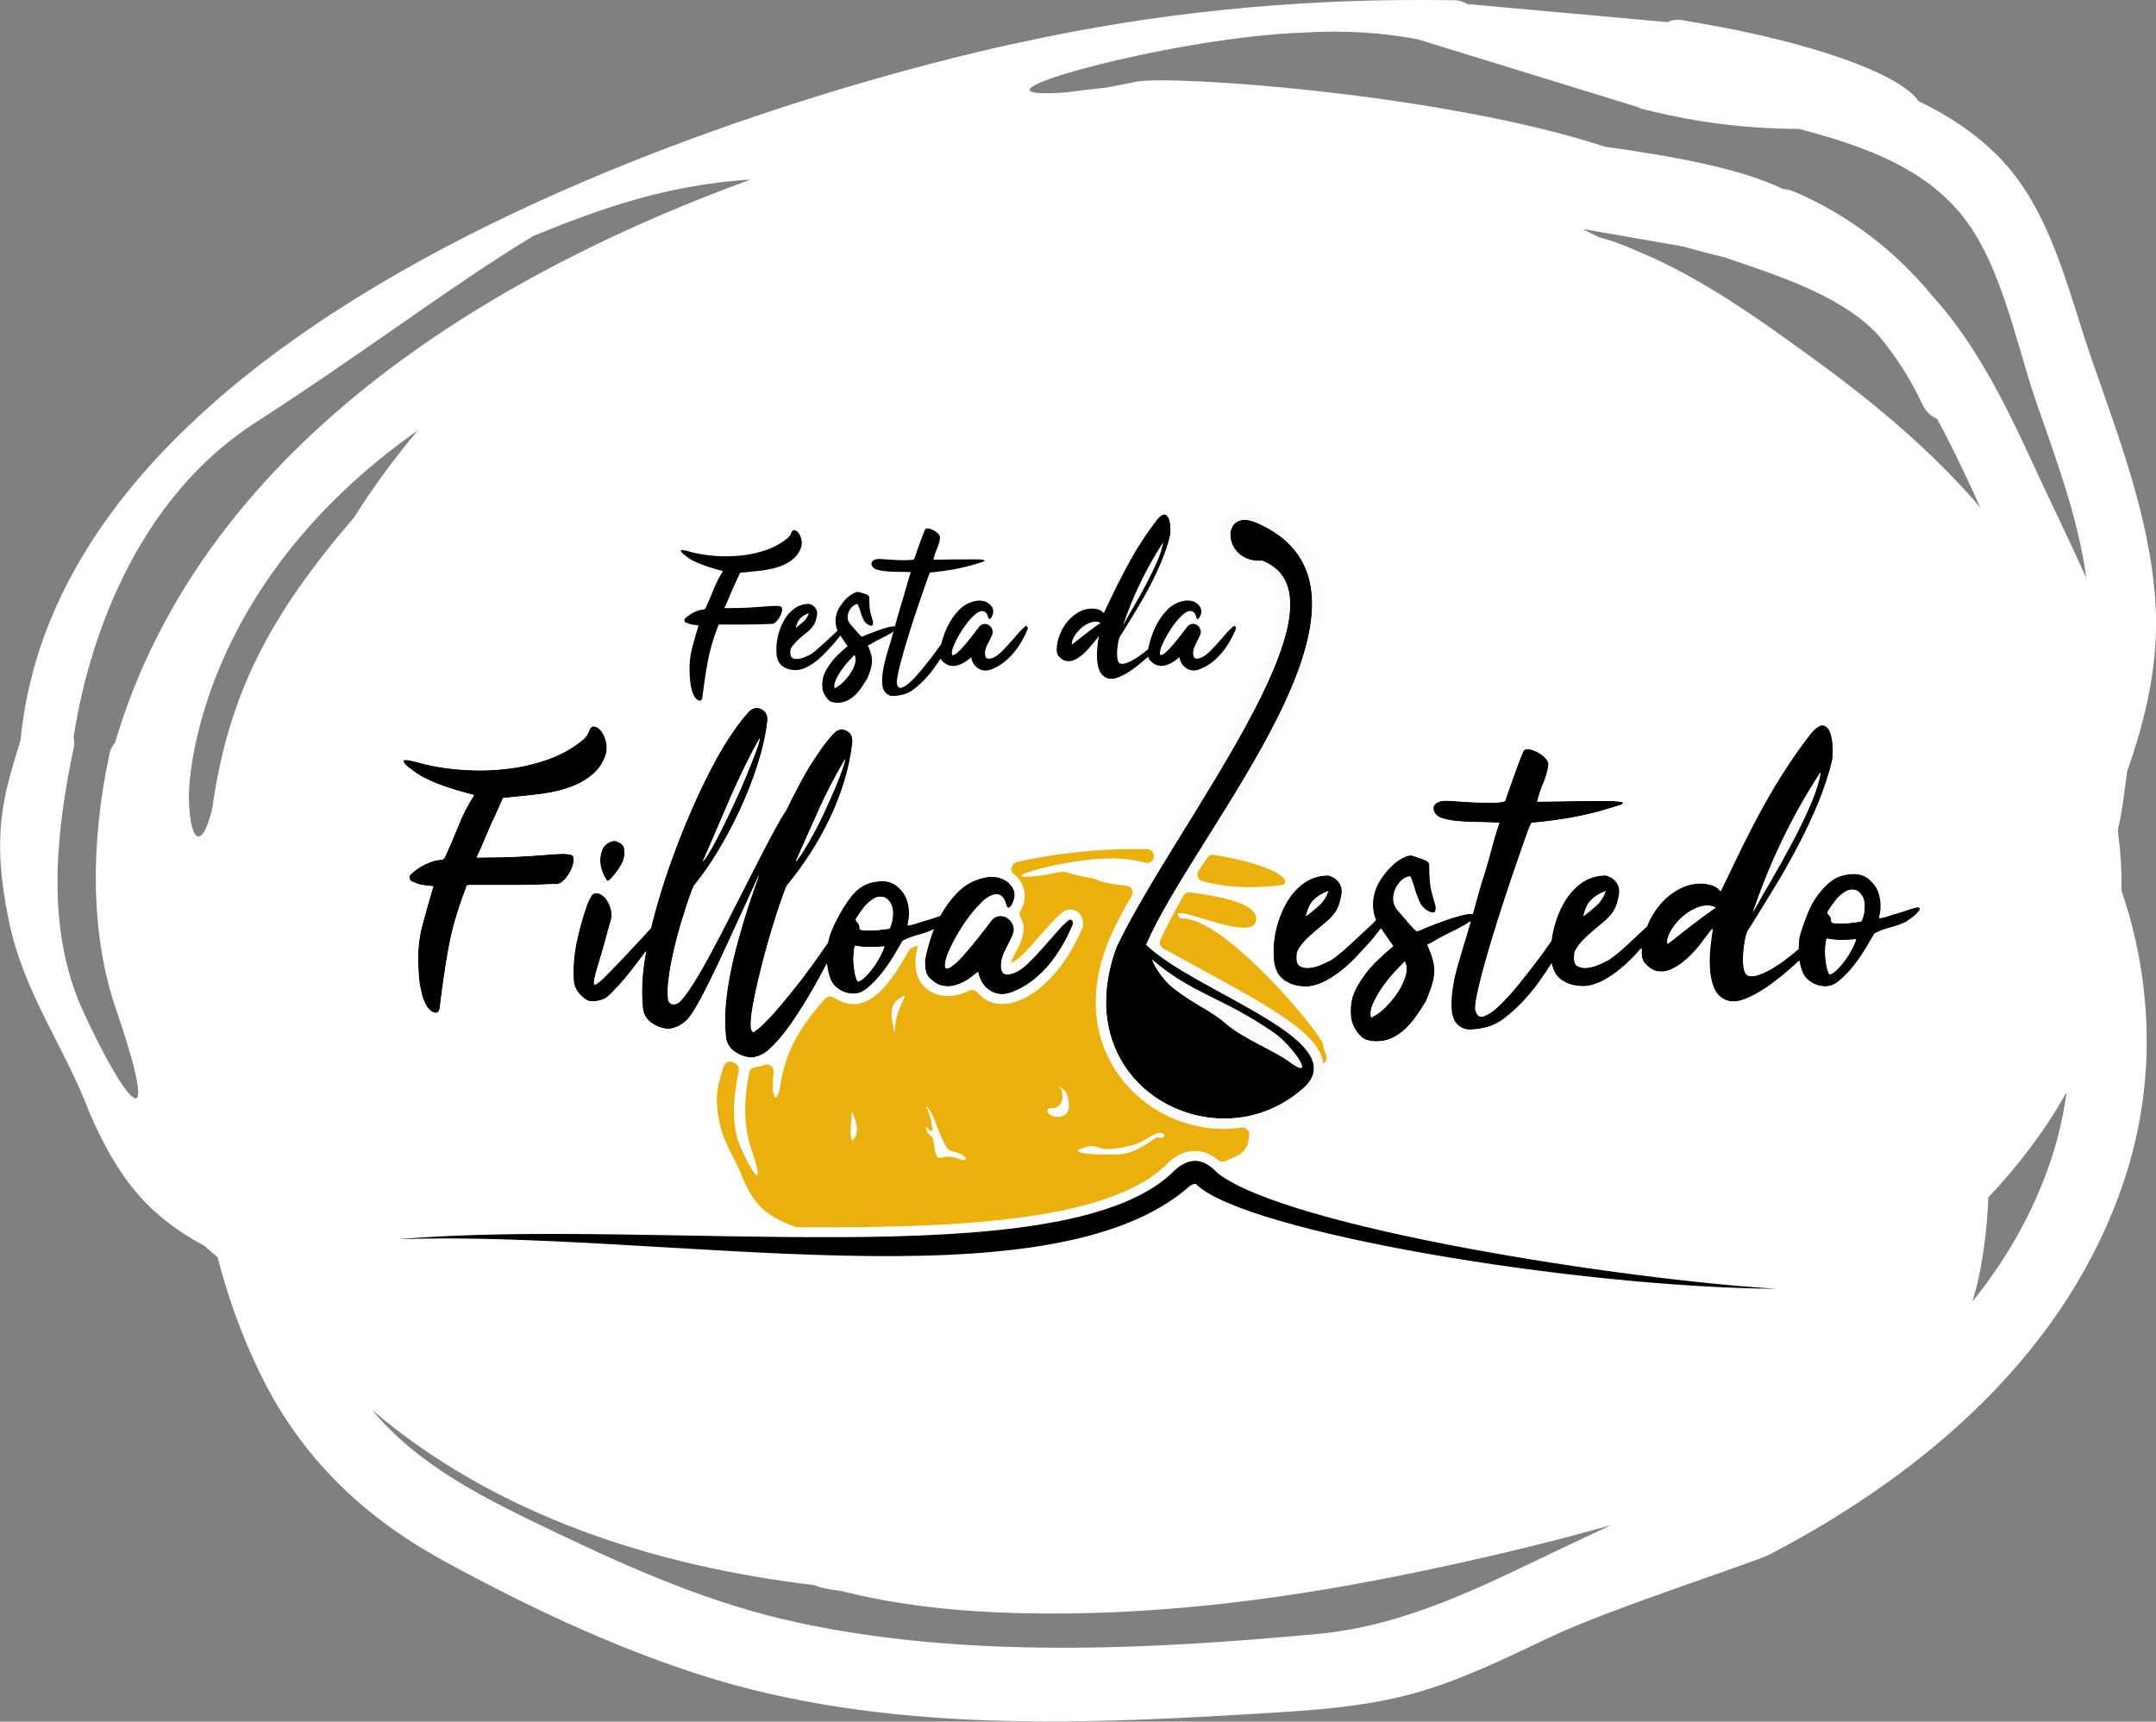 <svg xmlns="http://www.w3.org/2000/svg" id="Capa_2" viewBox="0 0 245.31 195.91"><rect x="0" y="0" width="245.31" height="195.91" fill="#808080" stroke="none"/><defs><style>.cls-1{fill:#fbfbfa;}.cls-1,.cls-2,.cls-3,.cls-4{fill-rule:evenodd;}.cls-2{fill:#fff;}.cls-3{fill:#ecb00d;}</style></defs><g id="Capa_1-2"><path class="cls-2" d="m241.38,101.37c.01-1.13,0-2.28-.07-3.44-.07-1.17-.2-2.33-.35-3.48.48-1.87.68-3.84.95-5.8.04-.3.09-.6.13-.9,2.13-6.08,3.6-12.33,3.22-18.9-.56-9.73-4.14-18.93-7.29-28.04-2.72-7.86-4.61-16.98-10.65-23.06-2.65-2.67-5.73-4.66-9.04-6.25-1.75-2.67-9.99-6.03-22.49-8.43h0s-.05,0-.05,0c-1.43-.27-2.89-.54-4.43-.79-.55-.09-1.1.01-1.59.24l-22.77-2.06c-.4-.26-.87-.42-1.41-.43-1.18-.02-2.4-.02-3.6-.03l-.18-.02v.02c-14.15-.04-29.94,1.31-46.28,4.96,0,0-107.68,21.88-113.14,79.27-1.94,6.27-3.38,10.67-1.33,20.57,1.7,8.22,6.31,14.28,9.09,21.61,3.45,8.15,7.2,12.17,13.18,15.37.48.45.99.85,1.48,1.28,1.18,4.62,2.82,9.12,4.93,13.43,4.56,9.29,11.56,16.04,20.59,21.01,9.22,5.06,19.12,9.77,29.14,13.01,21.34,6.89,44.5,5.7,66.58,4.31,5.37-.34,10.82-.87,15.99-2.45,5.03-1.54,9.79-3.9,14.53-6.14,6.72-3.18,23.07-8.43,24.81-9.33,17.81-9.29,33.93-23.14,40.39-42.68,3.24-9.79,3.31-20.08.57-29.98-.27-.96-.61-1.92-.9-2.89Zm-34.52-60.17c-6.58-4.79-13.18-9.59-20.75-12.71-.08-.03-.17-.06-.25-.1-1.28-.57-2.5-1.02-3.67-1.32-.11-.03-.21-.07-.32-.1-.59-.31-1.19-.6-1.79-.91l11.43,1.99c1.56.44,3.12.86,4.64,1.21,5.93,2.03,12.9,4.2,17.15,8.45.2.2.38.42.57.62,1.89,2.28,3.52,4.83,4.84,7.63.42.89,1.02,1.44,1.7,1.71,1.26,2.3,2.39,4.65,3.47,6.95.49,1.04.97,2.08,1.44,3.13-5.27-6.15-11.52-11.49-18.48-16.56ZM13.16,114.72c5.68,16.64.82,10.37-3.83.06-4.01-8.96-3.11-19.46-.93-29.75.08-.39.05-.77-.03-1.13,1.13-7.45,5.41-25.96,20.75-35.85,12.47-8.04,22.52-15.75,31.55-21.19,3.31-1.37,6.66-2.64,10.09-3.7,4.8-1.48,9.67-2.43,14.63-2.72C58.52,30.21,23.47,49.35,13.08,84.53c-.28.32-.5.69-.59,1.12-2.26,10.36-2.17,20.76.67,29.08Zm10.99-22.7c-1.25,5.15-2.65,3.58-2.66-1.58.02-1.59.82-23.72,26.08-41.49-2.57,3.04-5.01,6.33-7.28,9.92-9.38,10.93-14.29,19.85-16.14,33.15Zm125.78,93.91c-19.36,1.81-40.15,2.82-59.25-1.31-9.76-2.11-18.71-6.05-27.67-10.34-7.52-3.6-15.29-7.35-20.67-13.83,14.08,11.99,32.12,17.77,50.4,19.94.45.26,1.46.47,2.91.64,6.65,1.69,13.6,2.38,20.49,2.54,14.29.34,28.59-1.37,42.59-4.17,8.19-1.64,16.45-3.55,24.57-5.85-1.87.88-3.73,1.75-5.58,2.63-9.01,4.29-17.67,8.8-27.77,9.75Zm83.44-53.98c-1.99,6.02-5.1,11.37-8.95,16.16.23-.81.48-1.61.66-2.46.68-3.12,1.03-6.25,1.15-9.39,3.49-3.68,6.5-7.68,8.91-11.98-.35,2.55-.92,5.1-1.76,7.66Zm-2.36-79.82c-2.95-6.4-6.33-13.17-11.15-18.46-4.17-5.1-9.52-9.2-15.64-11.83-.46-.2-.92-.3-1.36-.33-4.96-2.44-13.06-3.8-20.14-4.8-.11-.02-.2-.05-.32-.08-18.28-5.97-49.08-8.12-53.14-7.33-1.47.29-2.43.5-3.39.67-1.73.17-3.26.36-4.55.55-14.38,1,11.87-6.31,27-6.81,4.92-.3,9.13.04,12.98.76l24.94,7.68c.19.11.4.2.63.25.29.08.6.14.9.21l.23.07h.01c4.77,1.15,10.16,1.96,16.72,1.99,6.44,1.73,13.08,3.89,17.68,8.87,5.19,5.61,6.82,15.11,9.26,22.17,2.25,6.51,4.78,13.18,5.71,20.06-2.07-4.61-4.32-9.17-6.37-13.64Z"></path><path class="cls-4" d="m45.4,141.01c30.3-1.03,74.05,8.03,89.97-6.04.15-.13.61-.39.8-.15,5.59,5.37,42.68,11.66,66.07,11.84-17.33-1.01-55.76-6.93-63.72-13.18-1.56-1.69-3.28-2.03-5.32.14-12.83,11.72-58.53,4.92-87.79,7.39"></path><path class="cls-4" d="m131.1,109.21c4.56,3.93,7.86,4.19,13.85,8.32,2.16,1.49,4.93,5.66,1.73,3.27-1.67-1.25-5.19-2.58-7.27-4.38-1.73-1.5-3.46-2.07-5.91-3.98-1.09-.85-2.2-2.52-2.4-3.23m12.55-45.39c-4.59.33-4.88-6.01-.83-4.41,18.1,7.63-6.86,35.07-12.4,48.1,5.79,5.58,24.87,11.19,17.36,16.75-9.84,8.05-26.57-.81-20.73-16.53,6.56-13.8,27.61-39.56,16.6-43.9Z"></path><path class="cls-1" d="m131.1,109.21c4.56,3.93,7.86,4.19,13.85,8.32,2.16,1.49,4.93,5.66,1.73,3.27-1.67-1.25-5.19-2.58-7.27-4.38-1.73-1.5-3.46-2.07-5.91-3.98-1.09-.85-2.2-2.52-2.4-3.23m12.55-45.39c-4.59.33-4.88-6.01-.83-4.41,18.1,7.63-6.86,35.07-12.4,48.1,5.79,5.58,24.87,11.19,17.36,16.75-9.84,8.05-26.57-.81-20.73-16.53,6.56-13.8,27.61-39.56,16.6-43.9Zm-.2,1.15c-2.05.05-3.43-.97-4.11-2.21-.37-.67-.53-1.42-.49-2.1.05-.77.36-1.48.92-1.98.77-.68,1.94-.93,3.46-.33h.03c8.83,3.74,8.44,11.55,4.74,20.32-2.41,5.71-6.22,11.8-9.71,17.35-2.64,4.2-5.07,8.09-6.51,11.19,1.9,1.6,4.91,3.24,7.91,4.88,4.1,2.24,8.21,4.49,9.97,6.87,1.55,2.09,1.53,4.15-1.17,6.17h0c-3.1,2.53-6.82,3.52-10.39,3.24-2.64-.21-5.21-1.13-7.37-2.63-2.17-1.51-3.94-3.62-4.99-6.23-1.35-3.35-1.51-7.5.23-12.19v-.02s.04-.07.04-.07c1.82-3.83,4.73-8.54,7.76-13.47,3.98-6.45,8.18-13.27,10.37-18.82,1.91-4.86,2.25-8.64-.71-9.98Z"></path><path d="m121.95,73.25l.05.07c.52-.42,1.05-.83,1.58-1.24.53-.41,1.08-.81,1.65-1.21-.32-.15-.67-.17-1.05-.06-.38.12-.73.31-1.06.58-.33.27-.61.58-.83.93-.22.35-.34.66-.34.94m10.39-11.54c-.97,1.5-1.84,3.03-2.59,4.6-.76,1.57-1.42,3.2-1.99,4.88.35-.65.77-1.39,1.26-2.22.49-.83.96-1.68,1.42-2.56.46-.87.87-1.72,1.23-2.54.35-.83.58-1.55.67-2.16Zm-1.67,12.97c-.06.06-.13.12-.2.18-.52.47-1.06.91-1.62,1.31-.56.4-1.11.71-1.65.91-.54.21-1,.21-1.39.01-.35-.19-.61-.48-.75-.89-.15-.41-.23-.86-.24-1.34-.02-.49,0-.96.06-1.43.05-.47.1-.84.15-1.12-.03.03-.06.07-.08.13-.02.05-.05.1-.08.15-.22.25-.46.54-.74.89-.28.35-.58.67-.91.96-.33.29-.68.52-1.05.67-.37.15-.75.16-1.13.02-.22-.12-.4-.27-.57-.45-.16-.18-.24-.41-.24-.71,0-.57.11-1.15.34-1.73.22-.59.53-1.11.91-1.56.39-.45.84-.82,1.36-1.09.52-.27,1.09-.38,1.69-.34.17.03.34.07.52.13.18.05.33.15.45.29l.09.09s0-.05.02-.07c0-.02,0-.02.02-.02.48-1.02.95-2,1.42-2.95.47-.95.95-1.86,1.43-2.74.49-.88.99-1.73,1.53-2.54.53-.82,1.1-1.61,1.7-2.38.34-.39.61-.55.82-.51.21.05.36.2.46.47.1.27.16.59.17.96.02.37,0,.67-.02.9-.23.96-.54,1.91-.94,2.87-.39.96-.84,1.91-1.33,2.86-.49.95-1.03,1.89-1.6,2.83-.57.94-1.15,1.88-1.73,2.82-.08.09-.13.19-.17.29-.04.1-.07.21-.1.34-.03.14-.07.34-.1.59-.04.25-.06.52-.07.8,0,.28.01.53.06.76.05.23.13.38.25.44.19.09.45.07.81-.06.35-.13.73-.33,1.13-.59.4-.26.81-.56,1.21-.9.02-.02.05-.04.07-.06.08-.38.18-.79.31-1.21.14-.45.31-.89.51-1.32.34-.71.77-1.34,1.3-1.9.52-.56,1.16-.91,1.9-1.06.25-.06.51-.07.77-.03.27.04.51.13.71.27.2.14.35.31.46.52.11.21.13.44.07.68-.03.09-.07.18-.1.28-.04.09-.08.17-.14.23-.05.06-.1.1-.15.1-.05,0-.09-.03-.14-.13-.02-.05-.03-.11-.06-.2-.02-.09-.06-.17-.1-.25-.05-.08-.11-.16-.2-.23-.08-.07-.2-.1-.34-.1-.29,0-.62.18-.99.54-.37.36-.72.79-1.06,1.27-.34.49-.63.97-.88,1.46-.25.49-.4.85-.46,1.1-.09.4-.08.61.02.64.11.02.28-.06.51-.25.23-.19.49-.46.79-.8.29-.34.57-.67.83-1.01.26-.33.49-.62.68-.88.19-.25.3-.39.31-.4.2-.15.4-.22.6-.21.2.02.37.09.52.22.15.13.25.29.3.49.05.19.03.39-.06.59-.11.25-.25.54-.43.88-.18.34-.29.64-.34.9-.05.4,0,.66.14.79.14.12.39.12.76-.02.29-.12.6-.34.93-.66.32-.32.64-.65.96-1.01.32-.35.61-.69.89-1.02.28-.32.51-.56.69-.72.24-.24.49-.32.49.12-.2.49-.44.98-.72,1.46-.28.48-.59.92-.94,1.33-.35.41-.73.77-1.16,1.09-.42.32-.88.57-1.38.75-.31.11-.59.14-.83.1-.25-.04-.47-.13-.67-.27-.2-.14-.36-.32-.49-.53-.12-.22-.21-.45-.25-.69-.14.11-.29.23-.46.36-.17.13-.35.25-.56.35-.2.1-.41.18-.64.23-.22.05-.46.06-.71.01-.19-.03-.35-.1-.51-.2-.15-.1-.3-.22-.44-.36-.11-.11-.19-.27-.23-.47Zm-33.45-.16c-.17.17-.4.41-.69.73-.29.32-.57.66-.82,1.03-.25.37-.46.74-.62,1.1-.16.36-.2.67-.13.94.31-.14.62-.37.95-.68.32-.32.61-.66.86-1.04.25-.38.42-.75.52-1.12.1-.37.08-.69-.06-.95Zm-5.18-4.77c-.42.15-.74.36-.98.6-.24.25-.41.61-.52,1.09.34-.25.64-.5.91-.75.27-.25.47-.57.59-.94Zm3.24,1.96c-.14-.32-.21-.67-.21-1.03,0-.6.17-1.17.52-1.7.35-.53.74-.96,1.19-1.28.19-.12.37-.22.57-.3.19-.08.4-.07.61.02.09.05.19.08.29.1.1.02.19.05.27.08.08.03.16.08.25.14.09.06.14.15.14.25,0,.43.01.78.03,1.05.02.27.06.5.1.69.05.19.09.36.14.51.05.15.09.3.14.47.03.15.02.29-.02.39-.05.11-.16.12-.35.05-.34-.12-.59-.37-.75-.74-.16-.37-.28-.71-.36-1.02-.02-.06-.05-.17-.12-.32-.06-.15-.1-.26-.12-.32-.12-.03-.27.01-.44.13-.17.12-.32.27-.45.47-.13.2-.22.43-.25.69-.04.26.01.52.15.79.06.09.15.2.27.34.12.13.23.27.35.4.12.14.23.27.35.4.12.13.21.24.29.31.09.09.15.14.18.15.03,0,.11-.01.23-.06.15-.08.39-.18.71-.3.32-.12.65-.25.99-.37.35-.12.68-.23.99-.31.32-.08.56-.13.73-.13.04,0,.08,0,.12.02.19-.68.37-1.37.58-2.06.21-.7.44-1.41.64-2.14.19-.73.39-1.39.59-1.98-.31-.02-.62-.03-.95-.03-.32,0-.65-.02-.97-.02-.32,0-.64-.03-.96-.06-.32-.03-.61-.08-.89-.16-.25-.06-.43-.16-.54-.3-.12-.14-.17-.28-.16-.42,0-.14.09-.26.23-.36.15-.1.36-.15.64-.15.17,0,.45.02.83.05.39.03.79.05,1.21.07.42.02.82.02,1.18.01.36,0,.6-.03.71-.08.05-.02.07-.04.07-.07.09-.28.19-.57.3-.88.11-.31.22-.61.32-.9.11-.29.21-.57.31-.83.1-.26.19-.49.27-.67.06-.14.19-.2.38-.17.19.02.39.09.6.2.21.11.39.24.54.4.15.16.22.31.21.45-.05.4-.15.79-.32,1.18-.17.39-.32.82-.44,1.32.97-.02,1.81-.03,2.51-.03.7,0,1.38-.01,2.05-.01.22,0,.43,0,.65.01.22,0,.38.03.5.06.12.03.14.07.08.13-.06.05-.26.13-.6.22-.97.31-1.91.54-2.82.71-.91.16-1.8.28-2.68.36-.08.02-.11.03-.1.05,0,.02-.01.06-.06.14,0,.02,0,.03-.02.05-.02.02-.02.03-.02.05-.25.68-.52,1.44-.81,2.29-.29.85-.59,1.72-.88,2.61-.29.89-.57,1.77-.83,2.64-.26.86-.49,1.65-.67,2.35-.19.7-.32,1.29-.4,1.76-.08.47-.09.76-.01.87.09.29.28.39.57.28.29-.11.62-.34.99-.69.38-.35.77-.79,1.19-1.3.42-.51.81-1.01,1.19-1.5.38-.49.71-.94.98-1.34.03-.04.06-.08.08-.12.05-.19.11-.39.17-.6.14-.45.31-.89.51-1.32.34-.71.77-1.34,1.3-1.9.52-.56,1.16-.91,1.9-1.06.25-.06.5-.07.77-.03.27.04.51.13.71.27.2.14.35.31.46.52.11.21.13.44.07.68-.03.09-.07.18-.1.28-.04.09-.08.17-.14.23-.05.06-.1.1-.15.1-.05,0-.09-.03-.14-.13-.02-.05-.03-.11-.06-.2-.02-.09-.06-.17-.1-.25-.05-.08-.11-.16-.2-.23-.08-.07-.2-.1-.34-.1-.29,0-.62.18-.99.54-.37.36-.72.79-1.06,1.27-.34.49-.63.97-.88,1.46-.25.49-.4.85-.46,1.1-.09.4-.08.61.02.64.11.02.28-.06.51-.25.23-.19.49-.46.79-.8.29-.34.57-.67.83-1.01.26-.33.49-.62.68-.88.19-.25.3-.39.31-.4.2-.15.4-.22.6-.21.2.02.37.09.52.22.15.13.25.29.3.49.05.19.03.39-.06.59-.11.25-.25.54-.43.88-.18.34-.29.64-.34.9-.05.4,0,.66.14.79.14.12.39.12.76-.02.29-.12.6-.34.93-.66.32-.32.64-.65.96-1.01.32-.35.61-.69.89-1.02.28-.32.51-.56.69-.72.05-.05.1-.1.17-.15.21-.16.31.06.31.27-.2.49-.44.98-.72,1.46-.28.48-.59.92-.94,1.33-.35.41-.73.77-1.16,1.09-.42.32-.88.57-1.38.75-.31.11-.59.14-.83.1-.25-.04-.47-.13-.67-.27-.2-.14-.36-.32-.49-.53-.12-.22-.21-.45-.25-.69-.14.11-.29.23-.46.36-.17.13-.35.25-.56.35-.2.1-.41.18-.64.23-.22.05-.46.06-.71.01-.18-.03-.35-.1-.51-.2-.15-.1-.3-.22-.44-.36-.07-.07-.12-.15-.16-.24-.2.31-.42.63-.65.95-.35.5-.74.97-1.15,1.4-.41.43-.83.81-1.25,1.13-.42.32-.85.53-1.28.62-.39.09-.74.14-1.06.15-.32,0-.61-.11-.86-.36-.23-.23-.36-.56-.39-.99-.03-.43-.01-.89.06-1.38.07-.49.17-.96.29-1.41.12-.45.22-.81.3-1.05.22-.73.44-1.45.64-2.16-.1.08-.21.15-.32.21-.11.06-.18.1-.21.12-.26.15-.59.33-.99.52-.4.19-.75.38-1.04.57-.03.03-.09.06-.17.09-.08.03-.15.06-.2.09.19.42.32.78.39,1.08.08.3.1.59.08.87-.02.28-.08.56-.17.84-.09.29-.22.61-.37.98-.22.35-.44.69-.66,1.02-.22.32-.47.62-.75.88-.28.26-.58.47-.9.62-.32.15-.68.23-1.06.23-.22,0-.42-.03-.62-.08-.2-.05-.37-.17-.51-.34-.35-.39-.56-.81-.6-1.26-.05-.45,0-.91.12-1.35.09-.28.21-.53.35-.76.34-.59.71-1.08,1.12-1.49.41-.41.84-.8,1.28-1.17-.28-.39-.56-.79-.83-1.2-.04.06-.08.12-.13.18-.18.23-.37.46-.57.69-.28.31-.57.63-.89.97-.32.34-.65.65-.99.94-.35.29-.71.53-1.09.74-.38.21-.77.34-1.17.4-.71.05-1.29-.1-1.75-.44-.45-.34-.68-.89-.68-1.67-.03-.59.03-1.2.19-1.83.15-.63.39-1.21.69-1.75.31-.53.7-.97,1.17-1.31.47-.34,1.02-.52,1.65-.53.32.08.57.24.75.49.18.25.23.55.15.9-.06.34-.15.63-.27.87-.12.24-.31.49-.59.75-.14.12-.33.29-.58.49-.25.2-.49.41-.72.62-.23.22-.43.44-.6.66-.17.22-.25.41-.25.57-.05.4.02.66.19.78.17.12.39.16.66.14.27-.02.54-.1.82-.22.28-.12.5-.23.67-.32.2-.14.42-.31.67-.52.25-.21.49-.43.74-.66.25-.23.49-.46.72-.67.23-.22.42-.39.58-.53.11-.11.21-.21.3-.31Zm-17.16-.82c-.13-.06-.22-.13-.24-.25-.02-.12.02-.22.1-.3.27-.25.6-.49,1.01-.69.41-.2.79-.3,1.14-.3l.14-.14c.34-.74.65-1.47.94-2.19.29-.72.64-1.4,1.05-2.05-.37-.09-.75-.2-1.13-.31-.39-.12-.77-.24-1.15-.38-.38-.14-.74-.3-1.09-.47-.35-.18-.67-.39-.96-.64-.02,0-.07-.03-.15-.1-.08-.07-.16-.14-.22-.22-.06-.08-.09-.14-.09-.2s.09-.08.25-.06c.22.03.43.08.64.14.21.06.41.12.61.16.86.2,1.78.33,2.74.38.96.05,1.92.02,2.86-.09.94-.12,1.84-.33,2.71-.64.86-.31,1.63-.74,2.31-1.3.2-.16.35-.35.44-.6.08-.24.2-.35.37-.32.17.03.33.14.47.34.15.19.25.44.32.75.07.31.05.62-.06.92-.18.49-.46.9-.82,1.21-.36.32-.77.57-1.21.76-.45.19-.91.34-1.4.44-.49.1-.96.17-1.42.22-.42.04-.74.08-.98.1-.24.02-.42.04-.56.06-.13.02-.22.02-.28.02h-.13c-.08,0-.13.03-.16.09-.13.28-.25.56-.37.83-.12.28-.26.54-.37.79-.18.4-.34.79-.5,1.18-.16.39-.34.77-.52,1.16h.23c1.06,0,1.94-.02,2.64-.06.69-.04,1.27-.08,1.72-.12.45-.04.82-.06,1.09-.07.27,0,.51,0,.71.06.14.04.2.18.19.39-.02.22-.08.44-.2.67-.12.23-.26.45-.44.64-.18.19-.34.28-.5.29-1.03.04-2.05.07-3.04.07h-2.95c-.11,0-.16.06-.16.19-.17.42-.33.87-.49,1.36-.08.25-.16.51-.24.79-.08.28-.18.66-.29,1.13-.11.48-.22,1.1-.35,1.86-.12.76-.27,1.75-.42,2.97-.01.09-.02.16-.05.21-.09.15-.22.19-.39.12-.18-.08-.34-.23-.47-.46-.13-.23-.24-.5-.31-.8-.08-.3-.13-.62-.17-.97-.04-.35-.05-.68-.06-1.01-.03-.93.05-1.83.29-2.73.24-.89.48-1.75.73-2.57-.15-.02-.36-.04-.62-.07-.26-.03-.5-.12-.74-.23Z"></path><path d="m208.17,110.88c.26-.05.55-.24.87-.56.32-.32.64-.69.93-1.11.3-.41.56-.84.78-1.26.22-.43.37-.78.45-1.07-.52.05-1.08.08-1.67.08s-1.15-.05-1.67-.16c-.08.23-.13.54-.16.91-.03.38-.03.76,0,1.17.03.4.08.78.16,1.15.08.36.18.65.31.86m3.46-5.99c.05,0,.1-.03.16-.08.05-.05.08-.1.08-.16.21-.49.3-1.04.29-1.63-.01-.6-.2-1.08-.56-1.44-.18-.21-.41-.32-.7-.35-.28-.03-.56.03-.82.16-.52.31-.93.67-1.24,1.09-.31.41-.61.84-.89,1.28,0,.13.03.22.08.27.26.23.38.49.35.78,0,.13.15.21.45.23.3.03.64.03,1.01.02.38-.01.74-.05,1.09-.1.35-.05.59-.08.72-.08Zm-21.93,2.37l.08.12c.88-.7,1.77-1.39,2.66-2.08.89-.69,1.82-1.37,2.78-2.04-.54-.26-1.13-.29-1.77-.1-.64.19-1.23.52-1.79.97-.56.45-1.02.97-1.4,1.56-.38.58-.56,1.11-.56,1.57Zm17.46-19.4c-1.63,2.51-3.09,5.09-4.36,7.74-1.27,2.64-2.38,5.38-3.34,8.2.6-1.09,1.3-2.33,2.12-3.73.82-1.4,1.61-2.83,2.39-4.3.78-1.46,1.46-2.89,2.06-4.28.6-1.39.97-2.6,1.13-3.64Zm-24.46,13.53c-.7.26-1.25.6-1.65,1.01-.4.41-.69,1.02-.88,1.83.57-.41,1.08-.84,1.54-1.26.45-.43.78-.95.99-1.57Zm-22.86,8.01c-.29.29-.67.69-1.17,1.22-.49.53-.95,1.11-1.38,1.73-.43.62-.78,1.24-1.05,1.85-.27.61-.34,1.13-.21,1.57.52-.23,1.05-.62,1.59-1.15.54-.53,1.02-1.11,1.44-1.75.41-.64.71-1.26.88-1.89.17-.62.14-1.15-.1-1.59Zm-8.71-8.01c-.7.26-1.25.6-1.65,1.01-.4.41-.69,1.02-.87,1.83.57-.41,1.08-.84,1.54-1.26.45-.43.78-.95.99-1.57Zm53.6,7.95c-.22.2-.45.41-.69.63-.87.79-1.78,1.52-2.72,2.2-.95.67-1.87,1.19-2.78,1.54-.91.35-1.68.36-2.33.02-.6-.31-1.02-.81-1.26-1.5-.25-.69-.38-1.44-.41-2.26-.03-.82,0-1.62.1-2.41.09-.79.18-1.42.25-1.89-.31.31-1.18,1.54-1.52,1.96-.47.58-.98,1.12-1.54,1.61-.56.49-1.15.87-1.77,1.13-.62.26-1.26.27-1.91.04-.36-.21-.68-.46-.95-.76-.27-.3-.41-.69-.41-1.19,0-.19,0-.38.02-.57-.25.27-.51.56-.78.84-.53.57-1.09,1.1-1.67,1.57-.58.48-1.19.89-1.83,1.24-.64.35-1.29.58-1.96.68-1.19.08-2.17-.17-2.94-.74-.56-.42-.91-1.03-1.06-1.83-.41.64-.85,1.29-1.33,1.97-.6.84-1.24,1.63-1.92,2.35-.69.73-1.39,1.36-2.1,1.91-.71.54-1.43.89-2.16,1.05-.65.16-1.24.24-1.79.25-.54.01-1.02-.19-1.44-.6-.39-.39-.61-.95-.66-1.67-.05-.73-.02-1.5.1-2.31.12-.82.28-1.61.49-2.37.21-.76.38-1.35.51-1.77.38-1.22.74-2.43,1.08-3.63,0,0,0,0-.01.01-.17.13-.34.25-.52.35-.18.1-.3.17-.35.19-.44.26-1,.55-1.67.87-.67.32-1.26.64-1.75.95-.05.05-.15.1-.29.16-.14.05-.25.1-.33.16.31.7.53,1.3.66,1.81.13.51.17.99.14,1.46-.04.47-.14.94-.29,1.42-.16.48-.36,1.03-.62,1.65-.36.6-.73,1.17-1.11,1.71-.38.54-.8,1.04-1.26,1.48-.47.44-.97.79-1.52,1.05-.54.26-1.14.39-1.79.39-.36,0-.71-.05-1.05-.14-.34-.09-.62-.28-.86-.56-.6-.65-.93-1.35-1.01-2.12-.08-.76-.01-1.52.19-2.27.16-.47.35-.89.58-1.28.57-.99,1.2-1.82,1.89-2.51.69-.69,1.41-1.34,2.16-1.96-.47-.66-.94-1.33-1.4-2.01-.07.1-.14.2-.22.3-.3.39-.62.78-.95,1.17-.47.52-.97,1.06-1.5,1.63-.53.57-1.09,1.1-1.67,1.57-.58.48-1.19.89-1.83,1.24-.64.35-1.29.58-1.96.68-1.19.08-2.17-.17-2.94-.74-.76-.57-1.15-1.5-1.15-2.8-.05-.99.05-2.01.31-3.07.26-1.06.65-2.04,1.17-2.94.52-.89,1.17-1.63,1.96-2.2.79-.57,1.72-.87,2.78-.89.54.13.97.4,1.26.82.3.41.38.92.25,1.52-.1.57-.25,1.06-.45,1.46-.19.4-.52.82-.99,1.26-.23.21-.56.48-.97.82-.41.34-.82.69-1.21,1.05-.39.36-.73.73-1.01,1.11-.29.38-.43.69-.43.95-.08.67.03,1.11.31,1.3.29.19.65.27,1.11.23.45-.04.91-.16,1.38-.37.47-.21.84-.39,1.13-.54.34-.23.71-.53,1.13-.87.41-.35.83-.72,1.24-1.11.41-.39.82-.76,1.21-1.13.39-.36.71-.66.97-.89.18-.18.35-.36.5-.52-.23-.54-.35-1.12-.35-1.74,0-1.01.29-1.96.87-2.86.58-.89,1.25-1.61,2-2.16.31-.21.63-.38.95-.51.32-.13.67-.12,1.03.04.16.08.32.14.49.18.17.04.32.08.45.14.13.05.27.13.43.23.16.1.23.25.23.43,0,.73.02,1.32.06,1.77.04.45.1.84.18,1.17.08.32.16.61.23.86.08.25.16.51.23.8.05.26.04.48-.04.66-.08.18-.27.21-.58.08-.57-.21-.99-.62-1.26-1.24-.27-.62-.47-1.19-.6-1.71-.03-.1-.09-.29-.19-.54-.1-.26-.17-.44-.19-.54-.21-.05-.45.02-.74.21-.28.19-.54.46-.76.8-.22.34-.36.73-.43,1.17-.06.44.02.88.25,1.32.1.16.25.34.45.56.19.22.39.45.58.68.19.23.39.46.58.68.19.22.36.4.49.52.16.16.26.24.31.25.05.01.18-.02.39-.1.26-.13.65-.3,1.19-.51.53-.21,1.09-.41,1.67-.62.58-.21,1.14-.38,1.67-.52.53-.14.94-.21,1.22-.21.08,0,.14.01.2.03.33-1.15.65-2.3.97-3.46.39-1.17.75-2.37,1.07-3.6.32-1.23.65-2.34.99-3.32-.52-.03-1.05-.05-1.59-.06-.54-.01-1.09-.03-1.63-.04-.54-.01-1.08-.05-1.61-.1-.53-.05-1.03-.14-1.5-.27-.41-.1-.72-.27-.91-.51-.19-.23-.29-.47-.27-.7.01-.23.14-.43.39-.6.25-.17.6-.25,1.07-.25.29,0,.75.03,1.4.08.65.05,1.33.09,2.04.12.71.03,1.37.03,1.98.02.61-.01,1-.06,1.19-.14.08-.03.12-.06.12-.12.16-.47.32-.96.51-1.48s.36-1.02.54-1.52c.18-.49.36-.96.52-1.4.17-.44.32-.82.45-1.13.1-.23.32-.33.64-.29.32.04.66.15,1.01.33.35.18.65.41.91.68.26.27.38.52.35.76-.08.67-.26,1.34-.54,1.98-.29.65-.53,1.39-.74,2.22,1.63-.03,3.04-.05,4.22-.06,1.18-.01,2.33-.02,3.44-.02.36,0,.73,0,1.09.02.36.01.64.05.84.1.19.05.24.12.14.21-.1.09-.44.21-1.01.37-1.63.52-3.21.91-4.74,1.19-1.53.27-3.03.47-4.51.6-.13.03-.19.05-.18.08.01.03-.02.1-.1.23,0,.03-.01.05-.04.08-.03.03-.04.05-.04.08-.41,1.14-.87,2.42-1.36,3.85-.49,1.43-.99,2.89-1.48,4.39-.49,1.5-.96,2.98-1.4,4.43-.44,1.45-.82,2.77-1.13,3.95-.31,1.18-.54,2.16-.68,2.96-.14.79-.15,1.28-.02,1.46.16.49.47.65.95.47.48-.18,1.04-.57,1.67-1.17.63-.6,1.3-1.32,2-2.18.7-.86,1.37-1.7,2-2.53.64-.83,1.19-1.58,1.65-2.26.1-.15.2-.29.29-.42.05-.46.14-.93.26-1.41.26-1.06.65-2.04,1.17-2.94.52-.89,1.17-1.63,1.96-2.2.79-.57,1.72-.87,2.78-.89.54.13.97.4,1.26.82.3.41.38.92.25,1.52-.1.57-.25,1.06-.45,1.46-.19.4-.52.82-.99,1.26-.23.21-.56.48-.97.82-.41.34-.82.69-1.21,1.05-.39.36-.73.73-1.01,1.11-.29.38-.43.69-.43.95-.08.67.03,1.11.31,1.3.29.19.65.27,1.11.23.45-.04.91-.16,1.38-.37.47-.21.84-.39,1.13-.54.34-.23.71-.53,1.13-.87.41-.35.83-.72,1.24-1.11.41-.39.82-.76,1.21-1.13.28-.26.52-.48.73-.68.37-.93.87-1.76,1.48-2.49.65-.76,1.41-1.37,2.29-1.83.88-.45,1.83-.64,2.84-.56.29.05.58.12.87.21.3.09.55.25.76.49l.16.16c.06-.1,2.22-4.6,2.47-5.11.79-1.59,1.59-3.13,2.41-4.61.82-1.48,1.67-2.9,2.57-4.28.89-1.37,1.85-2.71,2.86-4.01.57-.65,1.03-.93,1.38-.86.35.08.61.34.78.8.17.45.27.99.29,1.61.03.62.01,1.13-.04,1.52-.39,1.61-.91,3.21-1.57,4.82-.66,1.61-1.41,3.21-2.24,4.8-.83,1.59-1.72,3.18-2.68,4.76-.96,1.58-1.93,3.16-2.92,4.74-.13.16-.23.32-.29.49-.06.17-.12.36-.17.56-.05.23-.11.56-.17.99-.06.43-.1.87-.12,1.34-.01.47.02.89.1,1.28.08.39.22.63.43.74.31.16.76.12,1.36-.1.6-.22,1.23-.55,1.91-.99.67-.44,1.35-.95,2.04-1.52.15-.13.3-.25.45-.38,0-.4.03-.8.08-1.2.09-.7,1.06-3.28,1.48-3.99.44-.78,1-1.5,1.69-2.16.69-.66,1.48-1.04,2.39-1.15.57-.1,1.1-.08,1.57.08.48.16.9.45,1.26.89.31.34.53.71.66,1.11.13.4.21.79.23,1.17.03.38.01.72-.04,1.03-.05.31-.09.54-.12.7.31-.03.65-.1,1.01-.23.36-.13.7-.23,1.01-.31.36-.1.75-.23,1.15-.37.4-.14.78-.25,1.15-.33.26,0,.36.07.31.21-.05.14-.17.31-.37.51-.19.19-.41.38-.66.56-.25.18-.43.31-.56.39-.62.29-1.24.51-1.85.66-.61.16-1.19.38-1.73.66-.23.41-.56.97-.97,1.65-.41.69-.87,1.35-1.38,2-.51.65-1.04,1.21-1.59,1.67-.56.47-1.1.7-1.61.7-.73,0-1.35-.21-1.87-.62-.39-.26-.68-.66-.87-1.21-.13-.35-.22-.72-.28-1.11Zm-107.12,2.34c.26-.05.55-.24.87-.56s.63-.69.93-1.11c.3-.41.56-.84.78-1.26.22-.43.37-.78.45-1.07-.52.05-1.08.08-1.67.08s-1.15-.05-1.67-.16c-.08.23-.13.54-.16.91-.03.38-.03.76,0,1.17.03.4.08.78.16,1.15.08.36.18.65.31.86Zm3.46-5.99c.05,0,.1-.03.16-.08.05-.05.08-.1.08-.16.21-.49.3-1.04.29-1.63-.01-.6-.2-1.08-.56-1.44-.18-.21-.41-.32-.7-.35-.29-.03-.56.03-.82.16-.52.31-.93.67-1.24,1.09-.31.41-.61.84-.89,1.28,0,.13.03.22.08.27.26.23.38.49.35.78,0,.13.15.21.45.23.3.03.63.03,1.01.02.38-.01.74-.05,1.09-.1.35-.05.59-.08.72-.08Zm-4.9-19.32c-1.11,1.87-2.11,3.78-2.99,5.75-.88,1.97-1.76,3.94-2.64,5.91.23-.23.52-.63.87-1.19.35-.56.72-1.19,1.11-1.9.39-.71.78-1.48,1.17-2.31.39-.83.75-1.63,1.09-2.41.34-.78.63-1.51.89-2.2.26-.69.43-1.24.51-1.65Zm-9.68-2.45c-.54.93-1.11,2.01-1.71,3.23-.6,1.22-1.17,2.47-1.73,3.75-.56,1.28-1.1,2.55-1.63,3.79-.53,1.24-1.02,2.36-1.46,3.34.23-.23.54-.69.93-1.36.39-.67.81-1.46,1.26-2.37.45-.91.92-1.88,1.4-2.92.48-1.04.92-2.03,1.32-2.99.4-.96.75-1.83,1.05-2.62.3-.79.49-1.41.56-1.85Zm-17.1,16.17c-.18.18-.31.18-.39,0-.34-.52-.56-1.06-.66-1.63-.1-.57-.05-1.14.16-1.71.1-.34.33-.62.68-.84.35-.22.67-.29.95-.21.16.05.32.14.51.25.18.12.3.25.35.41.18.7.08,1.37-.29,2.02-.38.65-.81,1.22-1.3,1.71Zm37.59,4.12c.51-.94,1.13-1.8,1.86-2.57.88-.93,1.94-1.53,3.19-1.79.41-.1.85-.12,1.3-.06.45.06.85.21,1.19.45.34.23.6.52.78.87.18.35.22.73.12,1.15-.05.16-.11.31-.17.47-.06.16-.14.29-.23.39-.09.1-.17.16-.25.17-.08.01-.16-.06-.23-.21-.03-.08-.06-.19-.1-.33-.04-.14-.1-.29-.17-.43-.08-.14-.19-.27-.33-.39-.14-.12-.33-.17-.56-.17-.49,0-1.05.3-1.67.91-.62.61-1.22,1.32-1.79,2.14-.57.82-1.06,1.63-1.48,2.45-.41.82-.67,1.43-.78,1.85-.16.67-.14,1.03.04,1.07.18.04.47-.1.86-.43.39-.32.83-.77,1.32-1.34.49-.57.96-1.13,1.4-1.69.44-.56.82-1.05,1.15-1.48.32-.43.5-.65.52-.68.34-.26.67-.38,1.01-.35.34.03.63.15.87.37.25.22.41.49.51.82.09.32.06.65-.1.99-.18.41-.42.91-.72,1.48-.3.57-.49,1.08-.56,1.52-.08.67,0,1.11.23,1.32.23.21.66.19,1.28-.04.49-.21,1.01-.58,1.55-1.11.54-.53,1.08-1.09,1.61-1.69.53-.6,1.03-1.17,1.5-1.71.47-.54.86-.95,1.17-1.21.08-.08.17-.16.29-.25.12-.09.21-.11.29-.06.13.05.2.12.21.21.01.09.02.19.02.29-.34.83-.74,1.65-1.21,2.45-.47.8-.99,1.55-1.57,2.24-.58.69-1.23,1.3-1.94,1.83-.71.53-1.48.95-2.31,1.26-.52.18-.98.24-1.4.17-.41-.06-.79-.21-1.13-.45-.34-.23-.61-.53-.82-.89-.21-.36-.35-.75-.43-1.17-.23.18-.49.38-.78.6-.29.22-.6.41-.93.58-.34.17-.69.3-1.07.39-.38.09-.77.1-1.19.02-.31-.05-.6-.16-.86-.33-.26-.17-.51-.37-.74-.6-.23-.23-.38-.57-.43-1.01-.05-.44-.06-.79-.04-1.05.13-.67.31-1.39.54-2.14.14-.44.29-.87.46-1.3-.61.28-1.21.49-1.8.64-.61.16-1.19.38-1.73.66-.23.41-.56.97-.97,1.65-.41.69-.87,1.35-1.38,2-.51.65-1.04,1.21-1.59,1.67-.56.47-1.09.7-1.61.7-.73,0-1.35-.21-1.87-.62-.39-.26-.68-.66-.87-1.21-.18-.5-.29-1.03-.34-1.6-.46.88-.95,1.79-1.49,2.73-.76,1.35-1.58,2.66-2.45,3.93-.87,1.27-1.73,2.29-2.58,3.07-.62.57-1.3.89-2.02.97-.67-.03-1.31-.24-1.9-.64-.6-.4-.95-.94-1.05-1.61-.16-1.58-.13-3.17.08-4.78.23-1.94.69-4.12,1.36-6.53.67-2.41,1.46-4.85,2.37-7.31-.67,1.48-1.42,3.11-2.24,4.9-.82,1.79-1.61,3.5-2.37,5.13-.76,1.63-1.48,3.06-2.14,4.28-.66,1.22-1.17,2-1.54,2.33-.62.57-1.3.89-2.02.97-.67-.03-1.31-.24-1.9-.64-.6-.4-.95-.94-1.05-1.61-.16-1.58-.13-3.17.08-4.78.07-.59.17-1.2.28-1.83-.32.44-.65.89-1,1.34-.48.63-.94,1.22-1.38,1.75-.44.53-.79.91-1.05,1.15-.31.36-.65.7-1.01,1.01-.13.1-.3.19-.52.27-.22.08-.45.14-.68.17-.23.04-.46.05-.68.02-.22-.03-.4-.09-.52-.19-.44-.29-.78-.63-1.03-1.03-.25-.4-.37-.84-.37-1.3-.08-1.43.05-2.88.37-4.37.32-1.49.71-2.84,1.15-4.06.13-.36.31-.74.54-1.13.23-.23.51-.3.82-.19.31.1.59.32.84.64.25.32.43.72.54,1.19.12.47.1.93-.06,1.4-.13.44-.25.86-.35,1.26-.1.4-.22.82-.35,1.26-.05.21-.14.51-.25.89-.12.39-.24.8-.37,1.22-.13.43-.25.84-.35,1.22-.1.39-.17.69-.19.89-.05.39.05.49.31.31.26-.18.61-.49,1.05-.93,1.06-1.09,2.07-2.14,3.03-3.17.7-.74,1.38-1.49,2.07-2.24.13-.56.28-1.14.44-1.73.61-2.24,1.33-4.5,2.18-6.78.84-2.28,1.76-4.48,2.74-6.61.98-2.12,1.96-3.99,2.92-5.6.44-.7.88-1.37,1.32-2,.44-.63.91-1.22,1.4-1.77.18-.23.41-.4.68-.51.27-.1.55-.09.84.04.57.26.82.74.74,1.44-.18,1.53-.54,3.15-1.09,4.86-.54,1.71-1.2,3.39-1.96,5.05-.76,1.66-1.59,3.23-2.49,4.72-.89,1.49-1.79,2.79-2.7,3.91-.08.08-.14.17-.17.27-.04.1-.08.21-.14.31-.39,1.04-.77,2.18-1.15,3.42-.38,1.24-.7,2.46-.97,3.63-.27,1.18-.47,2.27-.58,3.28-.12,1.01-.12,1.79-.02,2.33.13.26.3.4.52.41.22.01.43-.05.64-.17.44-.39.99-1.11,1.65-2.16.66-1.05,1.37-2.28,2.12-3.69.75-1.41,1.54-2.92,2.35-4.53.82-1.61,1.61-3.16,2.37-4.66.76-1.5,1.47-2.86,2.12-4.08.65-1.22,1.19-2.15,1.63-2.8.44-.91.87-1.77,1.3-2.58.43-.82.85-1.57,1.26-2.27.44-.7.88-1.37,1.32-2,.44-.63.91-1.22,1.4-1.77.18-.23.41-.4.68-.51.27-.1.55-.09.84.04.57.26.82.74.74,1.44-.18,1.53-.5,3.02-.95,4.47-.45,1.45-1,2.85-1.65,4.2-.65,1.35-1.37,2.64-2.18,3.89-.8,1.24-1.66,2.42-2.57,3.54-.08.08-.14.17-.17.27-.04.1-.08.21-.14.31-.26.7-.54,1.52-.86,2.47-.31.95-.62,1.95-.93,3.01-.31,1.06-.6,2.13-.87,3.21-.27,1.08-.51,2.09-.72,3.05-.21.96-.36,1.81-.45,2.55-.09.74-.1,1.29-.02,1.65.13.26.25.34.35.23.1-.1.26-.22.47-.35.7-.62,1.47-1.43,2.31-2.41.84-.98,1.67-2.01,2.49-3.07.82-1.06,1.58-2.11,2.29-3.13.29-.42.56-.81.81-1.17.24-1.63,2.08-4.79,3.12-5.79.69-.66,1.48-1.04,2.39-1.15.57-.1,1.09-.08,1.57.08.48.16.9.45,1.26.89.31.34.53.71.66,1.11.13.4.21.79.23,1.17.03.38.01.72-.04,1.03-.05.31-.09.54-.12.7.31-.03.65-.1,1.01-.23.36-.13.7-.23,1.01-.31.36-.1.75-.23,1.15-.37.18-.06.36-.12.53-.17Zm-59.98-3.84c-.23-.08-.37-.22-.41-.42-.04-.21.02-.38.17-.5.44-.44,1-.82,1.69-1.15.69-.33,1.33-.5,1.92-.5l.23-.23c.57-1.24,1.09-2.47,1.57-3.67.48-1.21,1.07-2.35,1.77-3.44-.62-.16-1.26-.33-1.9-.52-.65-.19-1.29-.41-1.92-.64-.63-.23-1.24-.5-1.83-.8-.58-.3-1.12-.65-1.61-1.07-.03,0-.11-.06-.25-.17-.14-.12-.27-.24-.37-.37-.1-.13-.16-.24-.16-.33s.14-.12.43-.1c.36.05.72.13,1.07.23.35.1.69.19,1.03.27,1.45.34,2.99.55,4.61.64,1.62.09,3.22.04,4.8-.16,1.58-.19,3.1-.55,4.55-1.07,1.45-.52,2.75-1.24,3.89-2.18.34-.26.58-.6.74-1.01.13-.41.34-.6.62-.54.29.05.55.24.8.56s.43.75.54,1.26c.12.52.08,1.04-.1,1.55-.31.83-.77,1.51-1.38,2.04-.61.53-1.29.96-2.04,1.28-.75.32-1.54.57-2.35.74-.82.17-1.61.29-2.39.37-.7.08-1.25.14-1.65.17-.4.04-.71.07-.93.1-.22.03-.38.04-.47.04h-.21c-.13,0-.22.05-.27.16-.21.47-.41.93-.62,1.4-.21.47-.41.91-.62,1.32-.29.67-.56,1.33-.84,1.98-.27.65-.56,1.3-.87,1.94h.39c1.79,0,3.27-.03,4.43-.1,1.17-.06,2.13-.13,2.9-.19.76-.06,1.37-.1,1.83-.12.45-.01.85.02,1.19.1.23.08.34.3.31.65-.03.36-.14.74-.33,1.13-.19.4-.44.76-.74,1.08-.3.32-.58.48-.84.48-1.74.08-3.44.12-5.11.12h-4.96c-.18,0-.27.1-.27.31-.28.7-.56,1.46-.82,2.29-.13.41-.27.86-.41,1.32-.14.47-.3,1.1-.49,1.9-.18.8-.38,1.85-.58,3.13-.21,1.28-.44,2.95-.7,4.99,0,.16-.03.27-.08.35-.16.26-.38.32-.66.19-.31-.13-.58-.39-.8-.78-.22-.39-.4-.84-.52-1.34-.13-.51-.23-1.05-.29-1.63-.06-.58-.1-1.15-.1-1.69-.08-1.55.08-3.08.49-4.59.4-1.5.81-2.94,1.22-4.31-.26-.03-.61-.06-1.05-.12-.44-.05-.86-.18-1.24-.38Z"></path><path class="cls-2" d="m208.84,108.84c.07-.09.14-.19.22-.29.09-.13.19-.28.3-.45-.17,0-.35-.01-.53-.02,0,.07,0,.14,0,.22,0,.19,0,.37.01.52,0,0,0,.02,0,.03m2.1-5.02s.02-.09.03-.14h0c.04-.21.05-.42.05-.63,0-.16-.03-.3-.07-.41-.04-.09-.09-.17-.15-.24l-.02-.03s-.05,0-.08,0h0s-.06.02-.09.03c-.18.11-.33.23-.47.35-.15.13-.28.27-.38.41-.15.2-.3.4-.43.6h0s-.02.04-.04.05c.02.04.04.08.06.12.14,0,.29,0,.45,0,.17,0,.34-.02.49-.03.12-.01.28-.03.47-.06.07,0,.13-.02.2-.03Zm-30.64,4.8s0-.05,0-.03v.03h0Zm-18.57-4.09c-.19-.12-.36-.26-.53-.42-.31-.31-.57-.69-.76-1.13-.15-.35-.28-.67-.39-.97-.06-.18-.12-.36-.17-.54-.03.06-.06.13-.09.2-.04.12-.08.25-.1.4-.01.1-.01.19,0,.28h0c.02.09.05.19.1.3.03.04.06.08.1.13.05.07.13.15.22.26h0c.14.16.24.27.3.35.04.05.14.17.3.36.04.04.13.15.28.33.13.16.23.26.28.32.09.1.16.18.21.24.06-.02.11-.05.17-.07.02,0,.05-.02.07-.03Zm-13.01,4.09s0-.05,0-.03v.03h0Zm14.3-.13s0,0,0,0h0s0,0,0,0Zm41.13,2.89c-.24.21-.5.42-.75.63-.47.38-.95.74-1.44,1.09-.51.37-1.02.69-1.52.96-.5.28-1,.51-1.51.71-.58.22-1.14.34-1.66.34-.58,0-1.12-.12-1.6-.37h0c-.24-.13-.46-.27-.66-.44l-.83,1.51.59-1.73c-.07-.07-.14-.15-.21-.23-.3-.35-.53-.77-.7-1.24-.14-.4-.26-.82-.34-1.26-.08-.43-.12-.88-.14-1.34,0-.23-.01-.45,0-.67-.25.26-.52.52-.81.77-.32.28-.66.54-1,.76-.36.23-.72.42-1.08.57-.44.18-.89.28-1.36.29-.46,0-.91-.07-1.37-.23l-.11-.04-.07-.04c-.46-.27-.87-.59-1.23-.98-.06-.07-.12-.14-.17-.21-.06.06-.13.12-.19.18-.29.27-.59.54-.91.8-.33.27-.65.51-.98.73-.34.23-.68.44-1.03.63-.36.2-.74.37-1.15.51-.41.14-.8.24-1.2.3h-.03s-.07,0-.07,0c-.71.05-1.37,0-1.98-.16-.64-.16-1.21-.43-1.71-.8-.19-.14-.37-.31-.53-.48-.08.11-.16.23-.25.36-.34.48-.66.91-.97,1.29-.31.38-.66.77-1.05,1.19-.39.41-.75.77-1.1,1.08-.37.34-.75.65-1.14.95-.42.32-.84.59-1.27.79h0c-.44.21-.89.37-1.34.47h0c-.36.08-.7.15-1.01.19-.33.05-.66.07-.98.08-.44.01-.85-.06-1.23-.23-.38-.16-.73-.4-1.04-.71-.31-.31-.54-.67-.71-1.1-.15-.38-.25-.82-.28-1.3-.03-.39-.03-.81-.01-1.25.02-.44.06-.87.12-1.31.06-.41.13-.84.22-1.27.09-.44.19-.85.29-1.23h0c.1-.36.19-.7.29-1.03.08-.28.16-.54.23-.78h0c.08-.27.18-.58.28-.92-.06.03-.12.06-.18.09-.31.15-.61.3-.89.45-.18.1-.36.2-.53.3,0,.02.02.05.03.07.12.32.22.64.29.94.08.31.13.62.16.92.03.32.03.62,0,.91-.02.26-.06.54-.12.84-.06.28-.13.56-.22.83-.09.27-.18.55-.29.83-.11.3-.23.61-.36.92l-.03.08-.05.08c-.18.29-.36.59-.57.9-.19.3-.38.58-.58.86-.21.31-.44.6-.67.87-.24.28-.49.54-.75.79-.27.26-.56.49-.86.7-.31.22-.63.4-.94.55-.35.17-.72.29-1.1.38-.38.08-.77.12-1.17.12-.21,0-.43-.02-.68-.05-.24-.03-.46-.07-.67-.13-.29-.08-.55-.2-.8-.36h0c-.25-.16-.46-.36-.64-.58-.36-.4-.64-.81-.85-1.25-.22-.47-.36-.96-.41-1.48-.05-.46-.05-.91-.01-1.35.04-.44.12-.89.24-1.34l.02-.05c.1-.29.2-.55.3-.78.11-.24.23-.48.37-.71h0c.15-.25.3-.5.45-.73-.14.12-.29.25-.44.37-.33.27-.65.51-.98.73-.34.23-.68.44-1.03.63-.36.2-.74.37-1.15.51-.41.14-.8.24-1.2.3h-.03s-.07,0-.07,0c-.71.05-1.37,0-1.98-.16-.64-.16-1.21-.43-1.71-.8-.55-.41-.96-.94-1.23-1.61-.25-.61-.38-1.31-.38-2.1h0c-.02-.53,0-1.07.05-1.62.06-.56.16-1.14.3-1.72.14-.58.32-1.14.54-1.68.22-.55.47-1.07.75-1.56.29-.51.63-.98,1.02-1.41.38-.43.8-.81,1.27-1.14.49-.36,1.03-.63,1.6-.81.57-.18,1.17-.28,1.81-.3h.16s.13.03.13.03c.4.09.75.25,1.08.45.33.21.61.48.85.81.25.35.42.74.49,1.17.07.4.05.82-.04,1.25h0c-.06.32-.13.62-.21.89-.09.3-.2.58-.32.83-.13.28-.31.55-.52.83-.2.25-.43.51-.71.77l-.02.02c-.05.04-.2.17-.45.38h0c-.11.1-.3.25-.57.47-.2.16-.4.33-.58.49h0c-.22.2-.41.37-.57.51-.17.16-.33.32-.48.48-.16.18-.3.34-.4.48-.09.12-.15.21-.19.3,0,0,0,0,0,0h0s0,.02,0,.02v.08c-.02.11-.03.2-.03.28.06,0,.13,0,.22,0,.16-.01.32-.04.48-.09.19-.05.37-.11.53-.19.17-.07.37-.17.6-.28.16-.08.29-.14.39-.2.14-.1.28-.2.44-.33.16-.13.35-.28.55-.45.18-.15.38-.32.6-.52.23-.2.43-.39.6-.55h0l.61-.57h0s.59-.56.59-.56c.21-.2.39-.36.53-.5.17-.16.31-.28.41-.38-.03-.11-.05-.22-.08-.33-.07-.36-.11-.74-.11-1.12,0-.61.09-1.21.27-1.8.18-.58.44-1.14.79-1.67.33-.51.68-.96,1.06-1.37.39-.42.8-.78,1.23-1.09l.04-.03c.18-.12.37-.24.57-.34h0c.18-.1.38-.19.59-.27.31-.12.63-.18.96-.17.32.01.63.08.93.22l.06.03s.08.03.11.05c.03,0,.07.02.12.03.09.02.19.05.31.09.12.04.22.07.3.1h0c.11.05.22.1.33.16.11.06.21.12.31.19h0c.23.16.41.35.54.59.13.25.2.51.2.79,0,.43,0,.75.01.95,0,.23.02.47.04.72.02.21.04.39.06.56h0c.03.19.06.34.08.44.01.06.05.2.11.42h0c.02.06.05.18.11.35.02.06.06.2.12.41h0c.03.12.07.27.12.43l.02.08c.04.22.06.44.05.65,0,0,0,.02,0,.02.16-.05.31-.1.46-.15.3-.09.59-.18.86-.25.3-.08.57-.14.8-.18.02,0,.03,0,.05,0,.1-.36.19-.67.26-.92.24-.86.4-1.44.48-1.72l.02-.06c.18-.53.36-1.11.55-1.74.17-.59.34-1.18.5-1.79.17-.65.34-1.24.5-1.79.02-.06.03-.11.05-.17-.03,0-.05,0-.08,0l-1.63-.04c-.32,0-.6-.02-.85-.03-.26-.02-.54-.04-.84-.07-.29-.03-.58-.07-.87-.12-.28-.05-.55-.11-.8-.18h0c-.3-.07-.57-.18-.81-.31-.27-.15-.51-.34-.7-.57-.18-.21-.31-.43-.4-.67-.1-.27-.15-.54-.13-.82.02-.32.11-.61.29-.88.15-.23.35-.43.6-.6.24-.16.52-.28.83-.36.27-.06.56-.09.88-.09.13,0,.34,0,.63.02.29.02.58.04.86.06.37.03.69.05.97.07.37.02.71.04,1.02.05.36.01.7.02,1,.02.32,0,.62,0,.92,0,.16,0,.3,0,.43-.02l.06-.18c.05-.13.14-.39.27-.77.06-.16.15-.43.28-.77l.27-.76s.07-.18.27-.72h0s.26-.69.26-.69c.02-.05.1-.26.25-.63.11-.28.18-.46.21-.53v-.02c.18-.38.45-.66.82-.82h0c.3-.14.63-.19,1-.14.23.03.47.08.71.16.23.07.45.17.68.29.23.12.44.25.65.4.21.15.4.32.57.5.22.23.38.46.49.7.15.32.2.64.17.97h0c-.04.39-.12.78-.23,1.17-.11.4-.24.78-.4,1.14-.09.2-.17.4-.24.6.25,0,.49,0,.73-.01.69,0,1.34-.02,1.94-.02.59,0,1.17-.01,1.75-.01h1.7c.31,0,.68,0,1.13.01.23,0,.42.02.57.04.2.02.37.05.52.09h0c.18.05.34.12.47.2.23.15.4.36.49.61h0c.12.34.1.66-.07.98h0c-.07.13-.17.26-.3.37-.16.14-.39.26-.69.37-.18.06-.42.14-.73.22h0c-.83.27-1.65.5-2.48.71-.82.21-1.63.38-2.41.52-.73.13-1.51.25-2.32.36-.61.08-1.2.15-1.75.21-.16.44-.35.97-.56,1.58-.31.89-.55,1.56-.71,2.02-.21.6-.45,1.33-.73,2.16-.21.61-.45,1.35-.73,2.22-.22.66-.45,1.4-.72,2.23-.3.96-.53,1.69-.68,2.18-.18.58-.38,1.27-.6,2.06-.2.7-.37,1.32-.51,1.85-.15.57-.28,1.1-.39,1.59-.12.5-.21.93-.27,1.28-.02.14-.04.26-.06.37h0c.23-.16.48-.37.77-.64.29-.28.6-.59.92-.93.31-.33.63-.71.98-1.14.38-.47.72-.89,1.02-1.26.34-.43.66-.84.96-1.24.31-.41.61-.8.88-1.17.28-.39.53-.74.75-1.04h0s.13-.19.13-.19c.02-.15.05-.31.08-.48.05-.27.1-.53.16-.78.29-1.17.71-2.25,1.29-3.24.29-.51.63-.98,1.02-1.41.38-.43.8-.81,1.27-1.14.49-.36,1.03-.63,1.6-.81.57-.18,1.17-.28,1.81-.3h.16s.13.03.13.03c.4.09.75.25,1.08.45.33.21.61.48.85.81.25.35.42.74.49,1.17.07.4.05.82-.04,1.25h0c-.06.32-.13.62-.21.89-.09.3-.2.58-.32.83-.13.28-.31.55-.52.83-.2.25-.43.51-.71.77l-.02.02c-.11.1-.26.23-.44.38-.11.1-.3.25-.57.47-.15.12-.34.29-.58.49-.22.19-.41.36-.57.51-.17.16-.33.32-.48.48-.16.18-.3.34-.4.48-.09.12-.15.21-.19.3,0,0,0,0,0,0h0s0,.02,0,.02v.08c-.02.11-.03.2-.03.28.06,0,.13,0,.22,0,.16-.01.32-.04.48-.09.19-.05.37-.11.53-.19.17-.07.37-.17.6-.28.16-.08.29-.14.39-.2.14-.1.28-.2.44-.33.16-.13.35-.28.55-.45.18-.15.38-.32.6-.52.23-.2.43-.38.6-.55h0l.61-.57h0s.59-.56.59-.56c.16-.15.29-.27.39-.37h0c.07-.06.12-.11.16-.14.19-.43.39-.85.63-1.24h0c.29-.48.6-.92.94-1.32.37-.44.78-.84,1.22-1.19.44-.35.91-.66,1.42-.92.54-.28,1.1-.47,1.67-.59.57-.11,1.16-.15,1.77-.1h.03s.08.02.08.02c.17.03.34.07.5.11.16.04.33.09.5.14.05.01.09.03.14.05.22-.47.5-1.03.76-1.58.55-1.15,1.09-2.26,1.13-2.35.37-.75.78-1.54,1.21-2.37.44-.85.85-1.61,1.22-2.28.4-.73.83-1.46,1.28-2.21.43-.72.88-1.44,1.33-2.14.46-.71.93-1.4,1.41-2.07.48-.67.98-1.34,1.5-2.01l.04-.05c.35-.4.7-.71,1.03-.91.49-.3.97-.4,1.45-.3.4.09.74.28,1.03.57.24.25.43.56.57.94.11.29.19.6.25.94.06.32.1.66.11,1.03.01.33.02.63,0,.92,0,.3-.03.56-.06.79v.06s-.02.06-.02.06c-.2.84-.44,1.68-.71,2.5-.27.82-.57,1.65-.92,2.49-.36.87-.71,1.68-1.07,2.46-.38.81-.78,1.62-1.2,2.44-.41.79-.85,1.6-1.31,2.42-.42.74-.89,1.55-1.41,2.41-1.05,1.74-2.03,3.32-2.92,4.76l-.03.05-.06.08s-.05.06-.07.1c-.02.03-.03.05-.04.07-.02.04-.04.11-.07.2-.02.06-.04.14-.06.24h0c-.01.06-.03.18-.06.34-.03.15-.06.34-.09.54-.03.19-.05.38-.07.58-.02.24-.03.45-.04.62,0,.18,0,.36.01.55,0,.12.02.24.04.36.09-.02.19-.05.3-.09.25-.09.51-.21.79-.36.29-.15.58-.32.88-.52.34-.22.66-.45.96-.67.34-.25.66-.51.98-.77.02-.01.03-.02.05-.04,0-.05,0-.09,0-.14.01-.2.04-.42.07-.66.06-.44.34-1.34.66-2.21h0c.32-.87.7-1.76.95-2.19h0c.25-.43.53-.85.85-1.26.32-.41.67-.79,1.04-1.16.43-.41.9-.74,1.41-.99.52-.25,1.06-.41,1.64-.47h0c.35-.06.68-.08,1-.06.36.02.71.08,1.05.19.35.11.67.28.98.5.28.2.54.44.77.71h0c.21.22.38.46.54.72.15.26.28.53.37.81.08.26.15.5.19.72.05.23.08.47.1.72,0,.09.01.19.01.28.15-.05.29-.08.41-.11.21-.06.39-.11.52-.16.15-.05.33-.11.56-.19.19-.07.4-.14.66-.21.25-.07.46-.13.63-.16l.12-.03h.11c.36,0,.67.09.92.26.53.37.69.86.46,1.48-.06.17-.16.34-.28.51h0c-.1.14-.22.28-.35.41-.1.1-.23.22-.38.34-.13.11-.27.23-.42.33-.11.08-.23.17-.35.25-.11.08-.21.14-.3.2l-.05.03-.06.03c-.36.17-.7.31-1.02.42-.34.12-.68.23-1.02.31-.27.07-.52.15-.76.24-.15.06-.29.12-.43.18-.07.12-.15.26-.25.43-.25.43-.44.75-.56.94-.21.34-.44.7-.7,1.07-.24.35-.49.69-.76,1.04-.28.36-.56.69-.85.99-.3.31-.6.6-.91.86-.36.3-.72.53-1.1.69-.42.18-.83.27-1.24.27-.48,0-.93-.07-1.37-.22-.41-.14-.8-.34-1.14-.61-.3-.2-.57-.46-.79-.76-.1-.14-.2-.3-.28-.46Zm-105.89-1.74c.07-.09.14-.19.22-.29.09-.13.19-.28.3-.45-.17,0-.35-.01-.53-.02,0,.07,0,.14,0,.22,0,.19,0,.37.01.52,0,0,0,.02,0,.03Zm2.1-5.02s.02-.09.03-.13c.04-.21.05-.42.05-.64,0-.16-.03-.3-.07-.41-.03-.09-.09-.17-.16-.24l-.02-.03s-.05,0-.08,0h0s-.04.01-.07.02c-.18.11-.35.23-.49.36-.15.13-.28.27-.38.41-.11.15-.25.35-.43.6h0s-.02.03-.03.05c.02.04.04.08.06.12.15,0,.3,0,.45,0,.17,0,.34-.02.49-.03.12-.01.28-.03.47-.06.07,0,.13-.02.2-.03Zm-9.85-3.3s0,0,0,0h0s0,0,0,0Zm22.81,1.81l-.02-.07h0s-.02-.06-.03-.08h0s-.02-.04-.02-.06c-.05.01-.1.04-.16.07-.18.1-.39.27-.63.5,0,0,0,0,0,0,.28-.18.57-.3.87-.37Zm-7.13.14c.22-.37.45-.73.7-1.07.34-.46.7-.91,1.1-1.33.52-.55,1.1-1.01,1.73-1.36.62-.35,1.29-.6,2.01-.75h0c.28-.07.56-.11.86-.12.29-.01.58,0,.87.04.31.04.6.12.88.22.28.11.55.25.79.42.25.17.47.36.65.57.19.21.35.45.49.72.16.3.25.62.29.96.03.32,0,.65-.08.99l-.03.08c-.06.19-.13.38-.2.54-.05.12-.11.24-.18.36-.07.12-.16.24-.25.34-.02.03-.05.05-.07.08.11.13.21.26.3.4.14.23.25.48.32.74.08.3.11.6.08.91h0c-.03.3-.11.59-.24.87h0c-.19.42-.43.93-.75,1.53-.13.24-.23.47-.31.68-.06.17-.11.33-.14.49,0,.01,0,.03,0,.04.15-.07.32-.17.49-.29.21-.15.43-.34.66-.56.26-.25.52-.51.78-.79.24-.25.5-.53.78-.84.57-.64,1.06-1.2,1.48-1.69.25-.29.48-.54.69-.76.19-.19.36-.36.53-.51h0s.1-.09.19-.18c.09-.08.16-.14.2-.17h0c.2-.16.42-.26.63-.3.31-.06.61-.02.88.13.16.08.31.18.43.3h0c.21.21.34.47.38.77.01.07.02.15.02.23h0c0,.1,0,.17,0,.23v.22l-.08.21c-.17.43-.37.86-.59,1.31-.21.43-.44.86-.69,1.28-.25.43-.52.85-.8,1.25-.28.4-.58.78-.89,1.15-.32.38-.66.73-1.01,1.07-.36.34-.74.66-1.12.94h0c-.4.29-.81.56-1.25.8-.43.24-.88.44-1.35.62h-.02c-.34.13-.67.21-.97.25-.33.04-.65.04-.97-.01-.29-.05-.57-.12-.84-.23-.27-.11-.53-.24-.76-.41-.24-.17-.46-.36-.65-.57-.17-.19-.32-.39-.46-.62-.04.02-.07.05-.11.07-.17.1-.36.21-.58.32h0c-.19.1-.41.19-.64.28-.21.08-.43.14-.67.2h0c-.27.07-.54.1-.83.1-.27,0-.54-.02-.81-.07h0c-.23-.04-.45-.1-.67-.18-.22-.08-.42-.19-.62-.32-.16-.11-.32-.22-.48-.35-.15-.13-.3-.26-.45-.4h0c-.22-.21-.39-.48-.52-.79-.12-.27-.19-.57-.23-.89-.03-.23-.04-.46-.05-.68,0-.23,0-.43.01-.61v-.07s.01-.03.01-.03c.07-.38.15-.75.25-1.11.02-.1.05-.2.08-.3-.17.05-.33.1-.49.17-.15.06-.29.12-.43.18-.07.12-.15.26-.25.43-.25.43-.44.74-.56.94-.21.34-.44.7-.7,1.07-.24.35-.49.69-.76,1.04-.28.36-.56.69-.85.99-.3.31-.6.6-.91.86-.36.3-.72.53-1.1.69-.42.18-.83.27-1.24.27-.48,0-.94-.07-1.37-.22h0c-.41-.14-.78-.34-1.12-.6-.31-.21-.58-.47-.8-.78-.02-.03-.04-.06-.06-.08-.07.13-.15.27-.22.39-.4.71-.8,1.38-1.21,2.03-.41.66-.84,1.32-1.29,1.97-.44.65-.9,1.25-1.37,1.81-.47.56-.94,1.05-1.39,1.46h0c-.4.36-.81.65-1.24.85h0c-.46.22-.93.36-1.42.41h-.07s-.09,0-.09,0c-.45-.02-.88-.1-1.3-.24-.42-.14-.82-.34-1.2-.6-.42-.28-.76-.63-1.03-1.03-.27-.41-.44-.86-.51-1.36v-.06c-.09-.83-.12-1.66-.11-2.51.01-.84.07-1.68.18-2.52h0c.03-.24.06-.49.1-.75-.38.75-.7,1.38-.98,1.89-.33.6-.64,1.13-.93,1.58-.31.47-.59.82-.83,1.05h0c-.81.74-1.7,1.17-2.67,1.27h-.07s-.09,0-.09,0c-.45-.02-.88-.1-1.3-.24-.42-.14-.82-.34-1.2-.6-.42-.28-.76-.63-1.03-1.03-.27-.41-.44-.86-.51-1.36v-.06c-.09-.83-.12-1.67-.11-2.51,0-.1,0-.2,0-.3-.17.21-.36.42-.55.63-.19.21-.35.38-.48.5-.16.18-.32.35-.49.52h0c-.17.18-.37.36-.59.55l-.03.02c-.13.1-.27.19-.42.27-.14.07-.28.13-.44.19-.12.04-.27.09-.43.13-.16.04-.3.07-.44.09h0c-.16.03-.33.04-.5.05-.18,0-.34,0-.5-.02-.2-.02-.39-.07-.56-.13h0c-.19-.07-.36-.16-.51-.28-.27-.18-.51-.37-.72-.58-.23-.23-.43-.49-.61-.77-.18-.29-.31-.59-.4-.91-.09-.32-.14-.65-.14-.98h0c-.08-1.51.05-3.05.39-4.61.16-.75.35-1.49.55-2.2.2-.69.41-1.36.64-2h0c.07-.21.17-.43.28-.67.1-.21.22-.43.36-.66l.08-.13.09-.09c.27-.27.58-.44.92-.53h0c.15-.03.3-.05.45-.05-.14-.25-.27-.49-.37-.74-.14-.34-.24-.69-.31-1.06-.14-.76-.07-1.52.2-2.28.1-.3.24-.57.44-.81.19-.24.43-.44.71-.62.63-.4,1.25-.51,1.86-.35l.06.02c.15.05.28.1.39.16h0c.13.07.26.14.37.21.18.12.34.25.47.41.15.18.27.38.34.6l.02.07c.13.5.16.99.09,1.48-.07.48-.24.95-.5,1.4-.21.37-.44.71-.69,1.03-.25.33-.52.64-.79.91h0c-.16.16-.34.28-.52.36-.02,0-.04.02-.06.02.09.1.18.2.27.32.18.23.33.48.45.75.12.27.22.55.29.84.08.33.12.68.1,1.02-.01.33-.07.65-.18.98h0c-.07.24-.13.45-.18.63-.07.25-.12.46-.16.59h0c-.06.22-.11.43-.17.64-.06.22-.12.43-.18.62h0c-.06.22-.14.54-.27.94l-.04.14s.09-.09.13-.14c.49-.51.98-1.03,1.47-1.55.32-.34.66-.71,1.03-1.11.26-.29.54-.59.82-.9.05-.19.1-.39.15-.59.08-.3.15-.6.23-.89.3-1.09.64-2.23,1.02-3.42.38-1.17.77-2.32,1.19-3.45.42-1.15.87-2.29,1.33-3.41.46-1.11.94-2.21,1.44-3.29.51-1.1,1.01-2.11,1.49-3.04.48-.92.98-1.81,1.48-2.66v-.02c.25-.38.48-.73.69-1.05.21-.31.43-.65.67-.99.23-.33.47-.65.72-.98.23-.29.47-.57.71-.85h0c.15-.19.33-.37.53-.52.2-.15.42-.27.65-.36.28-.11.57-.15.87-.14.29.01.57.08.84.2.18.08.34.17.48.28l1.2-2.06-.51,2.89c.21.43.29.93.23,1.49h0c-.09.79-.24,1.61-.43,2.48-.19.84-.42,1.71-.71,2.6-.28.89-.59,1.76-.92,2.61-.34.88-.71,1.74-1.09,2.57-.39.84-.8,1.67-1.22,2.48-.42.8-.86,1.58-1.32,2.35-.46.77-.92,1.49-1.39,2.16-.47.68-.94,1.3-1.41,1.88l-.02.02s-.04.09-.06.14c-.02.04-.04.09-.07.15-.18.48-.36,1-.55,1.55-.16.49-.35,1.08-.56,1.76-.19.63-.36,1.24-.52,1.81-.16.61-.31,1.19-.44,1.75-.13.55-.24,1.1-.34,1.65-.09.53-.17,1.04-.22,1.51-.04.3-.06.58-.07.82.24-.32.5-.7.78-1.15.3-.48.64-1.04,1-1.67.38-.67.74-1.32,1.08-1.95.32-.61.7-1.33,1.14-2.18.39-.76.79-1.54,1.2-2.33l1.21-2.37h0s1.17-2.3,1.17-2.3c.31-.61.68-1.33,1.11-2.15.43-.82.77-1.47,1.02-1.95.31-.59.62-1.14.92-1.65.26-.44.5-.83.73-1.17.21-.43.42-.86.63-1.28.19-.37.4-.79.66-1.27.23-.44.45-.84.65-1.21.24-.42.45-.8.64-1.12l.02-.03c.24-.38.46-.73.67-1.05.21-.31.43-.65.67-.99.23-.33.47-.65.72-.98.23-.29.47-.57.71-.84h0c.15-.19.33-.37.53-.52.2-.15.42-.27.65-.36.28-.11.57-.15.87-.14.29.01.57.08.84.2.19.09.36.19.52.31l1.23-2.06-.55,2.91c.19.42.26.9.2,1.43h0c-.09.8-.22,1.59-.39,2.38-.17.78-.37,1.55-.6,2.31-.23.75-.49,1.49-.78,2.21-.28.71-.59,1.42-.93,2.14-.35.73-.7,1.41-1.06,2.05-.37.66-.76,1.32-1.18,1.96-.42.65-.85,1.27-1.28,1.87-.43.59-.88,1.18-1.36,1.77l-.02.03c-.02.05-.04.1-.06.14-.03.06-.05.11-.07.15-.15.42-.28.77-.38,1.06-.1.3-.25.73-.44,1.31-.17.51-.32.99-.46,1.44-.17.53-.32,1.04-.46,1.53-.16.54-.31,1.07-.45,1.58-.11.42-.25.95-.41,1.59-.13.53-.26,1.05-.38,1.55-.12.49-.23.98-.33,1.46-.1.46-.19.9-.26,1.31-.03.18-.06.36-.09.53.33-.35.67-.73,1.03-1.15.42-.5.84-.99,1.24-1.48.39-.48.79-.99,1.21-1.54.4-.53.8-1.05,1.17-1.56.35-.48.72-.99,1.09-1.53.39-.57.27-.39.42-.6l.24-.36c.18-.87.66-1.98,1.22-3.03.69-1.29,1.55-2.54,2.18-3.14.43-.41.9-.74,1.41-.99.52-.25,1.06-.41,1.64-.47h0c.35-.06.68-.08,1-.06.36.02.71.08,1.05.19h0c.67.22,1.25.62,1.75,1.21h0c.21.22.38.46.54.72.15.26.28.53.37.81.08.26.15.5.19.72.05.23.08.47.1.72,0,.09.01.19.01.28.15-.05.29-.08.41-.11.22-.06.39-.11.52-.16.15-.05.33-.11.56-.19.05-.02.09-.03.14-.05Zm101.96,7.61c.26-.05.55-.24.87-.56.32-.32.64-.69.93-1.11.3-.41.56-.84.78-1.26.22-.43.37-.78.45-1.07-.52.05-1.08.08-1.67.08s-1.15-.05-1.67-.16c-.08.23-.13.54-.16.91-.03.38-.03.76,0,1.17.03.4.08.78.16,1.15.08.36.18.65.31.86Zm3.42-9.29c-.18-.21-.41-.32-.7-.35-.28-.03-.56.03-.82.16-.52.31-.93.67-1.24,1.09-.31.41-.61.84-.89,1.28,0,.13.03.22.08.27.26.23.38.49.35.78,0,.13.15.21.45.23.3.03.64.03,1.01.02.38-.01.74-.05,1.09-.1.35-.05.59-.08.72-.08.05,0,.1-.03.16-.08.05-.05.08-.1.08-.16.21-.49.3-1.04.29-1.63-.01-.6-.2-1.08-.56-1.44Zm-21.89,5.68l.08.12c.88-.7,1.77-1.39,2.66-2.08.89-.69,1.82-1.37,2.78-2.04-.54-.26-1.13-.29-1.77-.1-.64.19-1.23.52-1.79.97-.56.45-1.02.97-1.4,1.56-.38.58-.56,1.11-.56,1.57Zm9.76-3.46c.6-1.09,1.3-2.33,2.12-3.73.82-1.4,1.61-2.83,2.39-4.3.78-1.46,1.46-2.89,2.06-4.28.6-1.39.97-2.6,1.13-3.64-1.63,2.51-3.09,5.09-4.36,7.74-1.27,2.64-2.38,5.38-3.34,8.2Zm-16.76-2.41c-.7.26-1.25.6-1.65,1.01-.4.41-.69,1.02-.88,1.83.57-.41,1.08-.84,1.54-1.26.45-.43.78-.95.99-1.57Zm-22.86,8.01c-.29.29-.67.69-1.17,1.22-.49.53-.95,1.11-1.38,1.73-.43.62-.78,1.24-1.05,1.85-.27.61-.34,1.13-.21,1.57.52-.23,1.05-.62,1.59-1.15.54-.53,1.02-1.11,1.44-1.75.41-.64.71-1.26.88-1.89.17-.62.14-1.15-.1-1.59Zm-8.71-8.01c-.7.26-1.25.6-1.65,1.01-.4.41-.69,1.02-.87,1.83.57-.41,1.08-.84,1.54-1.26.45-.43.78-.95.99-1.57Zm11.16,12.48c-.36.6-.73,1.17-1.11,1.71-.38.54-.8,1.04-1.26,1.48-.47.44-.97.79-1.52,1.05-.54.26-1.14.39-1.79.39-.36,0-.71-.05-1.05-.14-.34-.09-.62-.28-.86-.56-.6-.65-.93-1.35-1.01-2.12-.08-.76-.01-1.52.19-2.27.16-.47.35-.89.58-1.28.57-.99,1.2-1.82,1.89-2.51.69-.69,1.41-1.34,2.16-1.96-.47-.66-.94-1.33-1.4-2.01-.07.1-.14.2-.22.3-.3.39-.62.78-.95,1.17-.47.52-.97,1.06-1.5,1.63-.53.57-1.09,1.1-1.67,1.57-.58.48-1.19.89-1.83,1.24-.64.35-1.29.58-1.96.68-1.19.08-2.17-.17-2.94-.74-.76-.57-1.15-1.5-1.15-2.8-.05-.99.05-2.01.31-3.07.26-1.06.65-2.04,1.17-2.94.52-.89,1.17-1.63,1.96-2.2.79-.57,1.72-.87,2.78-.89.54.13.97.4,1.26.82.3.41.38.92.25,1.52-.1.57-.25,1.06-.45,1.46-.19.4-.52.82-.99,1.26-.23.21-.56.48-.97.82-.41.34-.82.69-1.21,1.05-.39.36-.73.73-1.01,1.11-.29.38-.43.69-.43.95-.08.67.03,1.11.31,1.3.29.19.65.27,1.11.23.45-.04.91-.16,1.38-.37.47-.21.84-.39,1.13-.54.34-.23.71-.53,1.13-.87.41-.35.83-.72,1.24-1.11.41-.39.82-.76,1.21-1.13.39-.36.71-.66.97-.89.18-.18.35-.36.5-.52-.23-.54-.35-1.12-.35-1.74,0-1.01.29-1.96.87-2.86.58-.89,1.25-1.61,2-2.16.31-.21.63-.38.95-.51.32-.13.67-.12,1.03.04.16.08.32.14.49.18.17.04.32.08.45.14.13.05.27.13.43.23.16.1.23.25.23.43,0,.73.02,1.32.06,1.77.04.45.1.84.18,1.17.08.32.16.61.23.86.08.25.16.51.23.8.05.26.04.48-.04.66-.08.18-.27.21-.58.08-.57-.21-.99-.62-1.26-1.24-.27-.62-.47-1.19-.6-1.71-.03-.1-.09-.29-.19-.54-.1-.26-.17-.44-.19-.54-.21-.05-.45.02-.74.21-.28.19-.54.46-.76.8-.22.34-.36.73-.43,1.17-.06.44.02.88.25,1.32.1.16.25.34.45.56.19.22.39.45.58.68.19.23.39.46.58.68.19.22.36.4.49.52.16.16.26.24.31.25.05.01.18-.02.39-.1.26-.13.65-.3,1.19-.51.53-.21,1.09-.41,1.67-.62.58-.21,1.14-.38,1.67-.52.53-.14.94-.21,1.22-.21.08,0,.14.01.2.03.33-1.15.65-2.3.97-3.46.39-1.17.75-2.37,1.07-3.6.32-1.23.65-2.34.99-3.32-.52-.03-1.05-.05-1.59-.06-.54-.01-1.09-.03-1.63-.04-.54-.01-1.08-.05-1.61-.1-.53-.05-1.03-.14-1.5-.27-.41-.1-.72-.27-.91-.51-.19-.23-.29-.47-.27-.7.01-.23.14-.43.39-.6.25-.17.6-.25,1.07-.25.29,0,.75.03,1.4.08.65.05,1.33.09,2.04.12.71.03,1.37.03,1.98.02.61-.01,1-.06,1.19-.14.08-.03.12-.06.12-.12.16-.47.32-.96.51-1.48s.36-1.02.54-1.52c.18-.49.36-.96.52-1.4.17-.44.32-.82.45-1.13.1-.23.32-.33.64-.29.32.04.66.15,1.01.33.35.18.65.41.91.68.26.27.38.52.35.76-.08.67-.26,1.34-.54,1.98-.29.65-.53,1.39-.74,2.22,1.63-.03,3.04-.05,4.22-.06,1.18-.01,2.33-.02,3.44-.02.36,0,.73,0,1.09.02.36.01.64.05.84.1.19.05.24.12.14.21-.1.09-.44.21-1.01.37-1.63.52-3.21.91-4.74,1.19-1.53.27-3.03.47-4.51.6-.13.03-.19.05-.18.08.01.03-.02.1-.1.23,0,.03-.01.05-.04.08-.03.03-.04.05-.04.08-.41,1.14-.87,2.42-1.36,3.85-.49,1.43-.99,2.89-1.48,4.39-.49,1.5-.96,2.98-1.4,4.43-.44,1.45-.82,2.77-1.13,3.95-.31,1.18-.54,2.16-.68,2.96-.14.79-.15,1.28-.02,1.46.16.49.47.65.95.47.48-.18,1.04-.57,1.67-1.17.63-.6,1.3-1.32,2-2.18.7-.86,1.37-1.7,2-2.53.64-.83,1.19-1.58,1.65-2.26.1-.15.2-.29.29-.42.05-.46.14-.93.26-1.41.26-1.06.65-2.04,1.17-2.94.52-.89,1.17-1.63,1.96-2.2.79-.57,1.72-.87,2.78-.89.54.13.97.4,1.26.82.3.41.38.92.25,1.52-.1.57-.25,1.06-.45,1.46-.19.4-.52.82-.99,1.26-.23.21-.56.48-.97.82-.41.34-.82.69-1.21,1.05-.39.36-.73.73-1.01,1.11-.29.38-.43.69-.43.95-.08.67.03,1.11.31,1.3.29.19.65.27,1.11.23.45-.04.91-.16,1.38-.37.47-.21.84-.39,1.13-.54.34-.23.71-.53,1.13-.87.41-.35.83-.72,1.24-1.11.41-.39.82-.76,1.21-1.13.28-.26.52-.48.73-.68.37-.93.87-1.76,1.48-2.49.65-.76,1.41-1.37,2.29-1.83.88-.45,1.83-.64,2.84-.56.29.05.58.12.87.21.3.09.55.25.76.49l.16.16c.06-.1,2.22-4.6,2.47-5.11.79-1.59,1.59-3.13,2.41-4.61.82-1.48,1.67-2.9,2.57-4.28.89-1.37,1.85-2.71,2.86-4.01.57-.65,1.03-.93,1.38-.86.35.08.61.34.78.8.17.45.27.99.29,1.61.03.62.01,1.13-.04,1.52-.39,1.61-.91,3.21-1.57,4.82-.66,1.61-1.41,3.21-2.24,4.8-.83,1.59-1.72,3.18-2.68,4.76-.96,1.58-1.93,3.16-2.92,4.74-.13.16-.23.32-.29.49-.06.17-.12.36-.17.56-.05.23-.11.56-.17.99-.06.43-.1.87-.12,1.34-.01.47.02.89.1,1.28.08.39.22.63.43.74.31.16.76.12,1.36-.1.6-.22,1.23-.55,1.91-.99.67-.44,1.35-.95,2.04-1.52.15-.13.3-.25.45-.38,0-.4.03-.8.08-1.2.09-.7,1.06-3.28,1.48-3.99.44-.78,1-1.5,1.69-2.16.69-.66,1.48-1.04,2.39-1.15.57-.1,1.1-.08,1.57.08.48.16.9.45,1.26.89.31.34.53.71.66,1.11.13.4.21.79.23,1.17.03.38.01.72-.04,1.03-.05.31-.09.54-.12.7.31-.03.65-.1,1.01-.23.36-.13.7-.23,1.01-.31.36-.1.75-.23,1.15-.37.4-.14.78-.25,1.15-.33.26,0,.36.07.31.21-.05.14-.17.31-.37.51-.19.19-.41.38-.66.56-.25.18-.43.31-.56.39-.62.29-1.24.51-1.85.66-.61.16-1.19.38-1.73.66-.23.41-.56.97-.97,1.65-.41.69-.87,1.35-1.38,2-.51.65-1.04,1.21-1.59,1.67-.56.47-1.1.7-1.61.7-.73,0-1.35-.21-1.87-.62-.39-.26-.68-.66-.87-1.21-.13-.35-.22-.72-.28-1.11-.22.2-.45.41-.69.63-.87.79-1.78,1.52-2.72,2.2-.95.67-1.87,1.19-2.78,1.54-.91.35-1.68.36-2.33.02-.6-.31-1.02-.81-1.26-1.5-.25-.69-.38-1.44-.41-2.26-.03-.82,0-1.62.1-2.41.09-.79.18-1.42.25-1.89-.31.31-1.18,1.54-1.52,1.96-.47.58-.98,1.12-1.54,1.61-.56.49-1.15.87-1.77,1.13-.62.26-1.26.27-1.91.04-.36-.21-.68-.46-.95-.76-.27-.3-.41-.69-.41-1.19,0-.19,0-.38.02-.57-.25.27-.51.56-.78.84-.53.57-1.09,1.1-1.67,1.57-.58.48-1.19.89-1.83,1.24-.64.35-1.29.58-1.96.68-1.19.08-2.17-.17-2.94-.74-.56-.42-.91-1.03-1.06-1.83-.41.64-.85,1.29-1.33,1.97-.6.84-1.24,1.63-1.92,2.35-.69.73-1.39,1.36-2.1,1.91-.71.54-1.43.89-2.16,1.05-.65.16-1.24.24-1.79.25-.54.01-1.02-.19-1.44-.6-.39-.39-.61-.95-.66-1.67-.05-.73-.02-1.5.1-2.31.12-.82.28-1.61.49-2.37.21-.76.38-1.35.51-1.77.38-1.22.74-2.43,1.08-3.63,0,0,0,0-.01.01-.17.13-.34.25-.52.35-.18.1-.3.17-.35.19-.44.26-1,.55-1.67.87-.67.32-1.26.64-1.75.95-.05.05-.15.1-.29.16-.14.05-.25.1-.33.16.31.7.53,1.3.66,1.81.13.51.17.99.14,1.46-.04.47-.14.94-.29,1.42-.16.48-.36,1.03-.62,1.65Zm-64.68-2.19c.26-.05.55-.24.87-.56s.63-.69.93-1.11c.3-.41.56-.84.78-1.26.22-.43.37-.78.45-1.07-.52.05-1.08.08-1.67.08s-1.15-.05-1.67-.16c-.08.23-.13.54-.16.91-.03.38-.03.76,0,1.17.03.4.08.78.16,1.15.08.36.18.65.31.86Zm3.42-9.29c-.18-.21-.41-.32-.7-.35-.29-.03-.56.03-.82.16-.52.31-.93.67-1.24,1.09-.31.41-.61.84-.89,1.28,0,.13.03.22.08.27.26.23.38.49.35.78,0,.13.15.21.45.23.3.03.63.03,1.01.02.38-.01.74-.05,1.09-.1.35-.05.59-.08.72-.08.05,0,.1-.03.16-.08.05-.05.08-.1.08-.16.21-.49.3-1.04.29-1.63-.01-.6-.2-1.08-.56-1.44Zm-4.86-16.01c-1.11,1.87-2.11,3.78-2.99,5.75-.88,1.97-1.76,3.94-2.64,5.91.23-.23.52-.63.87-1.19.35-.56.72-1.19,1.11-1.9.39-.71.78-1.48,1.17-2.31.39-.83.75-1.63,1.09-2.41.34-.78.63-1.51.89-2.2.26-.69.43-1.24.51-1.65Zm-9.68-2.45c-.54.93-1.11,2.01-1.71,3.23-.6,1.22-1.17,2.47-1.73,3.75-.56,1.28-1.1,2.55-1.63,3.79-.53,1.24-1.02,2.36-1.46,3.34.23-.23.54-.69.93-1.36.39-.67.81-1.46,1.26-2.37.45-.91.92-1.88,1.4-2.92.48-1.04.92-2.03,1.32-2.99.4-.96.75-1.83,1.05-2.62.3-.79.49-1.41.56-1.85Zm-17.1,16.17c-.18.18-.31.18-.39,0-.34-.52-.56-1.06-.66-1.63-.1-.57-.05-1.14.16-1.71.1-.34.33-.62.68-.84.35-.22.67-.29.95-.21.16.05.32.14.51.25.18.12.3.25.35.41.18.7.08,1.37-.29,2.02-.38.65-.81,1.22-1.3,1.71Zm45.13,2.99c-.03-.08-.06-.19-.1-.33-.04-.14-.1-.29-.17-.43-.08-.14-.19-.27-.33-.39-.14-.12-.33-.17-.56-.17-.49,0-1.05.3-1.67.91-.62.61-1.22,1.32-1.79,2.14-.57.82-1.06,1.63-1.48,2.45-.41.82-.67,1.43-.78,1.85-.16.67-.14,1.03.04,1.07.18.04.47-.1.86-.43.39-.32.83-.77,1.32-1.34.49-.57.96-1.13,1.4-1.69.44-.56.82-1.05,1.15-1.48.32-.43.5-.65.52-.68.34-.26.67-.38,1.01-.35.34.03.63.15.87.37.25.22.41.49.51.82.09.32.06.65-.1.99-.18.41-.42.91-.72,1.48-.3.57-.49,1.08-.56,1.52-.08.67,0,1.11.23,1.32.23.21.66.19,1.28-.04.49-.21,1.01-.58,1.55-1.11.54-.53,1.08-1.09,1.61-1.69.53-.6,1.03-1.17,1.5-1.71.47-.54.86-.95,1.17-1.21.08-.08.17-.16.29-.25.12-.09.21-.11.29-.06.13.05.2.12.21.21.01.09.02.19.02.29-.34.83-.74,1.65-1.21,2.45-.47.8-.99,1.55-1.57,2.24-.58.69-1.23,1.3-1.94,1.83-.71.53-1.48.95-2.31,1.26-.52.18-.98.24-1.4.17-.41-.06-.79-.21-1.13-.45-.34-.23-.61-.53-.82-.89-.21-.36-.35-.75-.43-1.17-.23.18-.49.38-.78.6-.29.22-.6.41-.93.58-.34.17-.69.3-1.07.39-.38.09-.77.1-1.19.02-.31-.05-.6-.16-.86-.33-.26-.17-.51-.37-.74-.6-.23-.23-.38-.57-.43-1.01-.05-.44-.06-.79-.04-1.05.13-.67.31-1.39.54-2.14.14-.44.29-.87.46-1.3-.61.28-1.21.49-1.8.64-.61.16-1.19.38-1.73.66-.23.41-.56.97-.97,1.65-.41.69-.87,1.35-1.38,2-.51.65-1.04,1.21-1.59,1.67-.56.47-1.09.7-1.61.7-.73,0-1.35-.21-1.87-.62-.39-.26-.68-.66-.87-1.21-.18-.5-.29-1.03-.34-1.6-.46.88-.95,1.79-1.49,2.73-.76,1.35-1.58,2.66-2.45,3.93-.87,1.27-1.73,2.29-2.58,3.07-.62.57-1.3.89-2.02.97-.67-.03-1.31-.24-1.9-.64-.6-.4-.95-.94-1.05-1.61-.16-1.58-.13-3.17.08-4.78.23-1.94.69-4.12,1.36-6.53.67-2.41,1.46-4.85,2.37-7.31-.67,1.48-1.42,3.11-2.24,4.9-.82,1.79-1.61,3.5-2.37,5.13-.76,1.63-1.48,3.06-2.14,4.28-.66,1.22-1.17,2-1.54,2.33-.62.57-1.3.89-2.02.97-.67-.03-1.31-.24-1.9-.64-.6-.4-.95-.94-1.05-1.61-.16-1.58-.13-3.17.08-4.78.07-.59.17-1.2.28-1.83-.32.44-.65.89-1,1.34-.48.63-.94,1.22-1.38,1.75-.44.53-.79.91-1.05,1.15-.31.36-.65.7-1.01,1.01-.13.1-.3.19-.52.27-.22.08-.45.14-.68.17-.23.04-.46.05-.68.02-.22-.03-.4-.09-.52-.19-.44-.29-.78-.63-1.03-1.03-.25-.4-.37-.84-.37-1.3-.08-1.43.05-2.88.37-4.37.32-1.49.71-2.84,1.15-4.06.13-.36.31-.74.54-1.13.23-.23.51-.3.82-.19.31.1.59.32.84.64.25.32.43.72.54,1.19.12.47.1.93-.06,1.4-.13.44-.25.86-.35,1.26-.1.4-.22.82-.35,1.26-.05.21-.14.51-.25.89-.12.39-.24.8-.37,1.22-.13.43-.25.84-.35,1.22-.1.39-.17.69-.19.89-.05.39.05.49.31.31.26-.18.61-.49,1.05-.93,1.06-1.09,2.07-2.14,3.03-3.17.7-.74,1.38-1.49,2.07-2.24.13-.56.28-1.14.44-1.73.61-2.24,1.33-4.5,2.18-6.78.84-2.28,1.76-4.48,2.74-6.61.98-2.12,1.96-3.99,2.92-5.6.44-.7.88-1.37,1.32-2,.44-.63.91-1.22,1.4-1.77.18-.23.41-.4.68-.51.27-.1.55-.09.84.04.57.26.82.74.74,1.44-.18,1.53-.54,3.15-1.09,4.86-.54,1.71-1.2,3.39-1.96,5.05-.76,1.66-1.59,3.23-2.49,4.72-.89,1.49-1.79,2.79-2.7,3.91-.08.08-.14.17-.17.27-.04.1-.08.21-.14.31-.39,1.04-.77,2.18-1.15,3.42-.38,1.24-.7,2.46-.97,3.63-.27,1.18-.47,2.27-.58,3.28-.12,1.01-.12,1.79-.02,2.33.13.26.3.4.52.41.22.01.43-.05.64-.17.44-.39.99-1.11,1.65-2.16.66-1.05,1.37-2.28,2.12-3.69.75-1.41,1.54-2.92,2.35-4.53.82-1.61,1.61-3.16,2.37-4.66.76-1.5,1.47-2.86,2.12-4.08.65-1.22,1.19-2.15,1.63-2.8.44-.91.87-1.77,1.3-2.58.43-.82.85-1.57,1.26-2.27.44-.7.88-1.37,1.32-2,.44-.63.91-1.22,1.4-1.77.18-.23.41-.4.68-.51.27-.1.55-.09.84.04.57.26.82.74.74,1.44-.18,1.53-.5,3.02-.95,4.47-.45,1.45-1,2.85-1.65,4.2-.65,1.35-1.37,2.64-2.18,3.89-.8,1.24-1.66,2.42-2.57,3.54-.08.08-.14.17-.17.27-.04.1-.08.21-.14.31-.26.7-.54,1.52-.86,2.47-.31.95-.62,1.95-.93,3.01-.31,1.06-.6,2.13-.87,3.21-.27,1.08-.51,2.09-.72,3.05-.21.96-.36,1.81-.45,2.55-.09.74-.1,1.29-.02,1.65.13.26.25.34.35.23.1-.1.26-.22.47-.35.7-.62,1.47-1.43,2.31-2.41.84-.98,1.67-2.01,2.49-3.07.82-1.06,1.58-2.11,2.29-3.13.29-.42.56-.81.81-1.17.24-1.63,2.08-4.79,3.12-5.79.69-.66,1.48-1.04,2.39-1.15.57-.1,1.09-.08,1.57.08.48.16.9.45,1.26.89.31.34.53.71.66,1.11.13.4.21.79.23,1.17.03.38.01.72-.04,1.03-.05.31-.09.54-.12.7.31-.03.65-.1,1.01-.23.36-.13.7-.23,1.01-.31.36-.1.75-.23,1.15-.37.18-.06.36-.12.53-.17.51-.94,1.13-1.8,1.86-2.57.88-.93,1.94-1.53,3.19-1.79.41-.1.85-.12,1.3-.06.45.06.85.21,1.19.45.34.23.6.52.78.87.18.35.22.73.12,1.15-.05.16-.11.31-.17.47-.06.16-.14.29-.23.39-.09.1-.17.16-.25.17-.08.01-.16-.06-.23-.21Zm-67.75-3.63c.44-.44,1-.82,1.69-1.15.69-.33,1.33-.5,1.92-.5l.23-.23c.57-1.24,1.09-2.47,1.57-3.67.48-1.21,1.07-2.35,1.77-3.44-.62-.16-1.26-.33-1.9-.52-.65-.19-1.29-.41-1.92-.64-.63-.23-1.24-.5-1.83-.8-.58-.3-1.12-.65-1.61-1.07-.03,0-.11-.06-.25-.17-.14-.12-.27-.24-.37-.37-.1-.13-.16-.24-.16-.33s.14-.12.43-.1c.36.05.72.13,1.07.23.35.1.69.19,1.03.27,1.45.34,2.99.55,4.61.64,1.62.09,3.22.04,4.8-.16,1.58-.19,3.1-.55,4.55-1.07,1.45-.52,2.75-1.24,3.89-2.18.34-.26.58-.6.74-1.01.13-.41.34-.6.62-.54.29.05.55.24.8.56s.43.75.54,1.26c.12.52.08,1.04-.1,1.55-.31.83-.77,1.51-1.38,2.04-.61.53-1.29.96-2.04,1.28-.75.32-1.54.57-2.35.74-.82.17-1.61.29-2.39.37-.7.08-1.25.14-1.65.17-.4.04-.71.07-.93.1-.22.03-.38.04-.47.04h-.21c-.13,0-.22.05-.27.16-.21.47-.41.93-.62,1.4-.21.47-.41.91-.62,1.32-.29.67-.56,1.33-.84,1.98-.27.65-.56,1.3-.87,1.94h.39c1.79,0,3.27-.03,4.43-.1,1.17-.06,2.13-.13,2.9-.19.76-.06,1.37-.1,1.83-.12.45-.01.85.02,1.19.1.23.08.34.3.31.65-.03.36-.14.74-.33,1.13-.19.4-.44.76-.74,1.08-.3.32-.58.48-.84.48-1.74.08-3.44.12-5.11.12h-4.96c-.18,0-.27.1-.27.31-.28.7-.56,1.46-.82,2.29-.13.41-.27.86-.41,1.32-.14.47-.3,1.1-.49,1.9-.18.8-.38,1.85-.58,3.13-.21,1.28-.44,2.95-.7,4.99,0,.16-.03.27-.08.35-.16.26-.38.32-.66.19-.31-.13-.58-.39-.8-.78-.22-.39-.4-.84-.52-1.34-.13-.51-.23-1.05-.29-1.63-.06-.58-.1-1.15-.1-1.69-.08-1.55.08-3.08.49-4.59.4-1.5.81-2.94,1.22-4.31-.26-.03-.61-.06-1.05-.12-.44-.05-.86-.18-1.24-.38-.23-.08-.37-.22-.41-.42-.04-.21.02-.38.17-.5Zm-.24,1.95c-.24-.1-.45-.23-.62-.4-.23-.23-.37-.51-.43-.84h0c-.06-.31-.04-.6.06-.87.1-.27.26-.51.48-.7.26-.25.55-.49.87-.7.32-.22.68-.42,1.09-.62h0c.41-.2.81-.35,1.21-.45.2-.05.4-.09.59-.12.5-1.1.96-2.18,1.37-3.23.26-.65.54-1.27.85-1.87.08-.15.16-.3.24-.45-.16-.05-.32-.09-.49-.14-.26-.08-.6-.19-1-.32-.4-.13-.73-.25-.99-.34-.32-.12-.65-.25-1-.4-.31-.14-.63-.29-.96-.45-.34-.17-.66-.36-.95-.55-.25-.17-.51-.36-.76-.57-.04-.02-.07-.04-.11-.07-.09-.06-.17-.12-.25-.18-.09-.07-.18-.16-.28-.25-.09-.09-.18-.19-.26-.28h0c-.11-.14-.19-.27-.26-.41h0c-.1-.21-.15-.42-.15-.64v-.05s0,0,0,0v-.05c.05-.5.31-.85.8-1.03h0c.17-.07.37-.1.59-.1.05,0,.14,0,.27.02h.06c.22.04.42.07.62.11.19.04.39.09.61.16.16.05.32.09.49.14.16.04.31.08.47.12.7.16,1.41.29,2.14.4.74.1,1.5.18,2.27.22.79.04,1.56.05,2.32.03.74-.02,1.5-.08,2.28-.18.75-.09,1.49-.22,2.2-.39.71-.17,1.41-.37,2.1-.62.67-.24,1.3-.52,1.89-.85.59-.33,1.14-.71,1.66-1.13l.03-.02c.08-.06.15-.14.21-.22.05-.07.1-.15.14-.24.33-1.05.97-1.48,1.91-1.31.31.06.59.18.87.37h0c.22.16.44.36.63.63.19.24.34.51.46.79.11.27.21.57.29.9.08.37.11.73.09,1.09-.02.36-.1.73-.22,1.08v.02c-.2.51-.43.97-.71,1.37-.28.42-.61.79-1,1.13-.35.31-.72.58-1.11.83-.4.25-.81.47-1.23.65-.4.17-.83.33-1.26.47-.42.13-.85.24-1.31.34-.42.09-.84.16-1.26.23h0c-.37.06-.78.11-1.23.16h0c-.22.03-.55.06-.95.1-.21.02-.45.05-.72.07-.12.01-.3.03-.53.05-.06,0-.18.02-.38.04h0c-.11.01-.2.02-.27.03l-.4.89h0c-.1.22-.2.45-.32.7h0c-.08.17-.18.37-.31.63l-.41.97-.41.98h0c-.05.12-.1.24-.15.36.4,0,.74,0,1.04-.01.69-.02,1.34-.04,1.94-.07.53-.03,1.06-.06,1.59-.1.43-.03.85-.06,1.28-.1.34-.03.69-.05,1.05-.08.28-.02.56-.03.84-.04.29,0,.54,0,.76.01.25.02.49.06.71.11h.03s.07.03.07.03c.43.14.73.41.92.81.14.29.19.62.17,1-.02.25-.07.52-.15.79-.07.25-.17.5-.3.76h0c-.12.25-.26.49-.41.71-.16.23-.33.44-.52.64-.22.24-.45.42-.7.56-.32.18-.64.28-.97.28h0c-1.78.08-3.49.12-5.11.12h-4.33c-.08.21-.16.43-.24.65-.13.37-.26.75-.39,1.15l-.2.64-.21.68c-.05.16-.12.42-.21.78-.1.38-.18.73-.25,1.05-.09.39-.18.84-.27,1.34-.1.52-.2,1.09-.3,1.72-.1.6-.21,1.33-.33,2.19-.12.88-.24,1.77-.36,2.67,0,.13-.02.27-.05.41-.04.2-.12.38-.22.53h0c-.23.36-.53.59-.91.71-.38.11-.77.08-1.16-.1-.28-.12-.53-.29-.76-.52-.21-.21-.4-.45-.56-.74-.14-.25-.26-.5-.37-.77-.1-.25-.19-.53-.27-.85-.08-.31-.14-.6-.19-.87h0c-.05-.28-.09-.58-.13-.92-.03-.3-.06-.61-.08-.92-.02-.33-.03-.63-.03-.89h0c-.04-.82-.01-1.63.07-2.43.09-.83.24-1.65.45-2.45.19-.72.4-1.46.61-2.22.08-.28.16-.56.24-.83-.18-.03-.37-.08-.55-.13-.26-.08-.51-.18-.75-.3Z"></path><path class="cls-3" d="m123.04,130.7c2.25-.84,1.42.54,4.55-.11,1.88-.39,1.87-.41,3.39-1.31,1.76-1.04,1.92.54.76.14-.14-.05-.24.09-.34.13-.23.1-2.16,1.66-3.81,1.79-1.78.14-6.25,0-4.55-.64m-2.58-7.15c.64.56.74,2.77-.99,2.53-1.53.71,3.22,2.55,1.92-1.62-.1-.31-.37-.43-.92-.91Zm-18.61-5.78c-.36-2.95,2.41-5.62.28-3.98-1.27.98-.44,2.99-.28,3.98Zm4.33,11.87c.47,3.65.63,1.24,3,2.26.97.41,1.18-.45-.99-.93-.88-.2-1.72-3.78-2.54-4.84-.74-.96.38.9.32,1.6-.03.35.45,1.21-.17.92-.06-.03-.75-1.02-.32.19.03.09.66.54.7.82Zm-9.23-3.28c-.01.18-.51,4.53.29,3.12.75-1.32-.32-2.6-.29-3.12Zm39.42-27.26c.32-.5.65-1,.99-1.49.17-.25.48-.38.78-.33,5.7.92,8.97,2.54,7.87,3.41-4.05.53-6.86.2-9.18-.41-.51-.13-.75-.74-.46-1.19Zm14.19,21.96c-.29-3.86-8.17-7.56-18.19-13.13-.36-.2-.51-.66-.33-1.04.83-1.71,1.7-3.37,2.61-4.96.16-.28.47-.43.79-.39,3.27.46,7.37,1.17,7.49,2.96.18,3.32-10.72-2.41-8.65.02,4.91-.46,16.33,13.43,16.28,14.39-.04.83.89,1.41,0,2.15Zm-9.31,7.25c.48-.07.9.33.88.81-.04.89-.27,1.69-.98,2.17-.41.28-.89.45-1.69.82-.27.13-.6.1-.83-.09-1.57-1.29-3.66-1.59-5.66.24-6.37,6.71-23.87,7.5-42.26,7.4-.1,0-.2-.02-.3-.06-3-1.19-4.51-2.24-5.86-5.45-.82-2.18-2.19-3.98-2.69-6.42-.64-3.07-.14-4.36.47-6.36.14-.47.68-.71,1.11-.47.07.04.13.07.2.11.32.16.48.51.41.86-.64,3.06-.91,6.17.28,8.84,1.38,3.06,2.81,4.92,1.13-.02-.84-2.47-.87-5.56-.2-8.64.07-.32.33-.56.66-.6.35-.04.7-.13,1.05-.27.55-.22,1.13.25,1.05.84-.32,2.6.22,3.88.69,1.93.57-4.13,2.12-6.83,5.14-10.28.25-.29.69-.35,1.01-.15,3.58,2.3,6.15-1.06,8.55-5.34.09-.16.23-.29.41-.35.22-.08.44-.16.65-.25-1.44,4.63,2.2,6.95,5.81,5.15.31-.15.69-.08.91.19,2.89,3.44,8.99-.05,12-7.43.3-1.46-1.05-2.59-2.32-1.67-2.17,1.82-4.38,5.3-5.85,5.76.15-.51.4-.96.65-1.41.85-1.53,1.05-2.79.46-3.74-.17-.27-.17-.61.01-.87.77-1.16.59-3.03-.78-4.09-.51-.4-.28-1.24.35-1.38,5.27-1.18,10.35-1.56,14.81-1.46.62.01.99.7.65,1.22h0c-.19.28-.53.41-.86.32-1.42-.36-2.97-.57-4.88-.45-4.53.15-12.42,2.37-7.85,2.01,1.04-.09,1.28-.17,2.21-.35,1.2-.24,1.33-.22,1.98,0,1.27.44,2.47.44,3.39.86.54.25,1.7.41,3.01.55.57.06.89.69.59,1.18-.98,1.64-1.76,3.11-2.46,4.71-5.8,13.45,5.02,23.12,14.93,21.63Z"></path></g></svg>